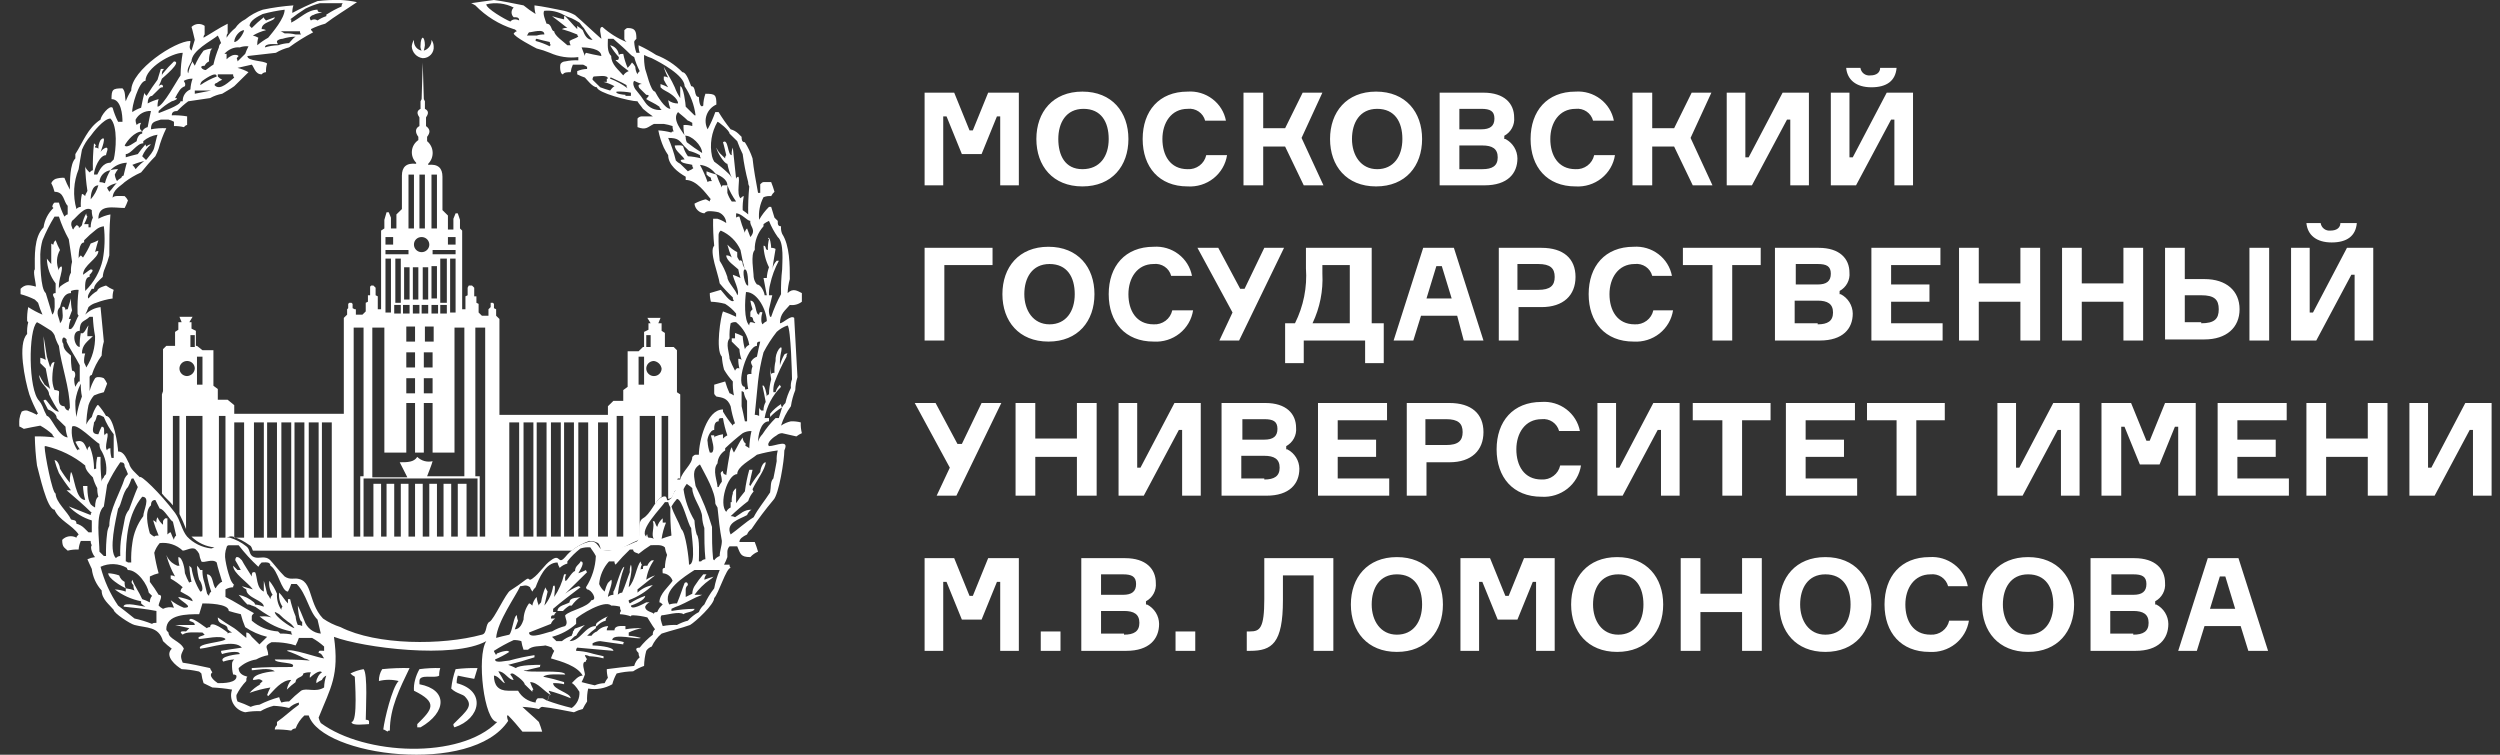 <svg width="106" height="32" viewBox="0 0 106 32" fill="none" xmlns="http://www.w3.org/2000/svg">
<rect x="0" y="0" width="106" height="32" fill="#333333" stroke="none"/>
<g clip-path="url(#clip0_1786_4097)">
<path d="M16.066 28.875C16.34 28.806 16.628 28.806 16.902 28.875C16.623 29.149 16.298 30.52 16.251 30.931C16.298 30.931 16.344 30.976 16.437 31.022C16.437 30.976 16.484 30.976 16.53 30.976C16.53 30.017 16.948 29.195 17.366 28.326C16.979 28.317 16.591 28.332 16.205 28.372C16.11 28.523 16.061 28.697 16.066 28.875ZM20.108 28.783C20.154 28.646 20.201 28.463 20.247 28.326C19.937 28.319 19.626 28.334 19.318 28.372C19.224 28.638 19.162 28.914 19.132 29.195C19.364 29.423 19.643 29.423 19.736 29.56C20.061 29.925 19.829 30.108 19.225 30.702C19.222 30.727 19.224 30.752 19.233 30.776C19.241 30.8 19.254 30.821 19.271 30.839C20.387 30.474 20.619 29.286 19.364 28.966C19.36 28.858 19.376 28.749 19.411 28.646C19.643 28.692 19.829 28.738 20.108 28.783ZM15.415 28.372C15.221 28.405 15.033 28.467 14.858 28.555C14.911 28.611 14.973 28.658 15.043 28.692C15.043 28.783 15.183 30.611 14.904 30.611C14.904 30.794 15.508 30.702 15.647 30.702V30.565C15.629 30.548 15.607 30.535 15.583 30.527C15.559 30.519 15.533 30.517 15.508 30.52C15.508 30.154 15.601 28.555 15.415 28.372ZM17.785 29.012V28.875C17.785 28.555 18.435 28.783 18.621 28.646C18.617 28.538 18.633 28.43 18.667 28.326C18.372 28.318 18.077 28.333 17.785 28.372C17.703 28.516 17.64 28.669 17.599 28.829C17.558 28.978 17.542 29.132 17.552 29.286C18.575 29.788 18.342 30.063 17.692 30.702V30.839H17.831C18.946 30.2 18.993 29.24 17.785 29.012ZM23.221 29.743C23.236 29.632 23.267 29.525 23.314 29.423C23.256 29.52 23.224 29.63 23.221 29.743Z" fill="white"/>
<path d="M33.488 12.93C33.578 12.943 33.67 12.937 33.758 12.913C33.846 12.89 33.928 12.849 33.999 12.793V12.427C33.813 12.336 33.627 12.199 33.395 12.427C33.403 12.226 33.434 12.027 33.488 11.833C33.488 11.239 33.488 10.417 33.163 9.914C33.121 9.813 33.105 9.703 33.116 9.594C32.977 9.594 32.977 9.503 32.977 9.366L32.838 9.229C32.791 9.092 32.745 8.909 32.698 8.772H32.605C32.441 8.935 32.3 9.119 32.187 9.32C32.154 8.99 32.218 8.656 32.373 8.361C32.476 8.32 32.588 8.304 32.698 8.315C32.733 8.246 32.78 8.184 32.838 8.132C32.798 7.993 32.752 7.856 32.698 7.721H32.373C32.327 7.721 32.28 7.767 32.234 7.813V8.178H32.141C32.048 7.676 31.955 7.173 31.908 6.716C31.828 6.476 31.719 6.246 31.583 6.031C31.444 6.031 31.444 5.894 31.444 5.802L31.304 5.665C31.213 5.578 31.102 5.515 30.979 5.483C30.793 5.25 30.622 5.006 30.468 4.752H30.329C30.24 5.003 30.131 5.248 30.003 5.483C29.955 5.39 29.926 5.289 29.919 5.185C29.911 5.081 29.925 4.977 29.96 4.879C29.995 4.78 30.049 4.69 30.121 4.613C30.192 4.536 30.279 4.475 30.375 4.432C30.375 4.02 30.329 3.975 29.91 3.975C29.853 4.137 29.822 4.306 29.818 4.477C29.678 4.614 29.632 4.249 29.632 4.112C29.399 4.112 29.539 3.655 29.306 3.655C29.26 3.564 29.121 3.061 28.935 3.061C28.621 2.741 28.241 2.492 27.82 2.33C27.582 2.176 27.334 2.038 27.076 1.919C27.072 2.027 27.088 2.136 27.123 2.239H26.983C26.93 2.092 26.899 1.938 26.89 1.782C26.89 1.736 26.937 1.69 26.983 1.645C26.983 1.325 26.937 1.188 26.612 1.188C26.565 1.188 26.519 1.234 26.472 1.279V1.645C26.472 1.69 26.519 1.736 26.565 1.782C26.189 1.629 25.843 1.413 25.543 1.142C25.357 1.142 25.497 1.508 25.497 1.645C25.078 1.279 24.753 0.959 24.381 0.64C24.235 0.559 24.079 0.498 23.917 0.457C23.452 0.365 23.034 0.274 22.662 0.228C22.66 0.352 22.676 0.475 22.709 0.594C22.531 0.483 22.36 0.361 22.198 0.228C21.733 0.137 21.315 0.046 20.943 -7.15209e-05C20.572 0.046 20.293 0.091 19.968 0.137C20.014 0.137 20.061 0.183 20.154 0.228C20.602 0.691 21.161 1.036 21.78 1.234C21.826 1.234 21.873 1.279 21.919 1.325C21.873 1.325 21.826 1.371 21.78 1.416C21.78 1.553 22.662 2.01 22.755 2.056C22.946 2.103 23.132 2.164 23.313 2.239C23.69 2.41 24.109 2.473 24.521 2.421V2.558C24.334 2.549 24.146 2.564 23.963 2.604C23.927 2.605 23.892 2.613 23.86 2.629C23.828 2.645 23.8 2.668 23.777 2.696C23.731 2.741 23.731 3.152 23.87 3.152C23.917 3.061 24.056 3.061 24.196 3.061C24.211 2.951 24.242 2.843 24.289 2.741H24.707C24.753 2.741 24.8 2.787 24.893 2.833V2.924C24.748 2.927 24.607 2.958 24.474 3.015V3.152C24.579 3.206 24.688 3.252 24.8 3.289C24.893 3.381 25.125 3.701 25.311 3.701C25.311 3.929 26.705 4.295 27.03 4.295C27.076 4.386 27.169 4.477 27.262 4.614C27.395 4.729 27.535 4.836 27.68 4.934H27.216C27.18 4.935 27.144 4.943 27.112 4.959C27.08 4.975 27.052 4.998 27.03 5.026V5.391C27.401 5.528 27.448 5.391 27.727 5.254H28.145C28.271 5.273 28.396 5.304 28.517 5.345C28.514 5.424 28.529 5.502 28.563 5.574C28.517 5.574 28.47 5.574 28.47 5.62C28.288 5.571 28.101 5.54 27.913 5.528C27.962 5.78 28.04 6.025 28.145 6.259C28.199 6.37 28.261 6.477 28.331 6.579C28.331 6.99 28.749 7.31 29.074 7.493V7.63C29.539 7.63 29.91 8.178 30.143 8.452C30.096 8.452 30.096 8.498 30.096 8.544C30.003 8.498 29.957 8.452 29.91 8.452C29.748 8.493 29.592 8.555 29.446 8.635C29.456 8.741 29.503 8.839 29.58 8.914C29.656 8.989 29.757 9.036 29.864 9.046C29.886 9.018 29.914 8.996 29.946 8.98C29.979 8.964 30.014 8.955 30.05 8.955C30.191 8.952 30.331 8.967 30.468 9.001C30.561 9.038 30.641 9.101 30.699 9.182C30.756 9.263 30.789 9.359 30.793 9.457C30.679 9.379 30.554 9.317 30.422 9.275H30.236C30.229 9.656 30.244 10.037 30.282 10.417C30.05 10.645 30.468 11.65 30.515 12.016C30.688 12.225 30.874 12.424 31.072 12.61C31.069 12.635 31.072 12.66 31.08 12.684C31.088 12.707 31.101 12.729 31.119 12.747C30.979 12.884 30.654 12.381 30.561 12.29C30.422 12.336 30.236 12.381 30.096 12.427C30.094 12.55 30.11 12.674 30.143 12.793C30.347 12.801 30.55 12.831 30.747 12.884C30.924 12.995 31.081 13.134 31.211 13.295V13.432C31.031 13.345 30.844 13.268 30.654 13.204C30.561 13.387 30.329 14.849 30.607 15.123C30.619 15.308 30.651 15.492 30.7 15.671C30.804 15.852 30.929 16.021 31.072 16.174C31.064 16.373 31.08 16.572 31.119 16.767C31.026 16.722 30.979 16.676 30.933 16.676C30.858 16.514 30.796 16.346 30.747 16.174C30.607 16.219 30.422 16.265 30.282 16.311V16.676C30.282 16.722 30.329 16.767 30.375 16.813C30.607 16.859 30.84 16.859 30.979 17.224C31.019 17.473 31.081 17.718 31.165 17.955C31.141 17.957 31.119 17.968 31.102 17.984C31.085 18.001 31.074 18.023 31.072 18.047C30.917 17.86 30.777 17.661 30.654 17.453V17.361C29.957 17.361 29.632 18.732 29.632 19.28H29.492C29.446 19.28 29.399 19.326 29.353 19.372C29.353 19.692 28.935 19.966 28.842 20.331H28.703C28.61 20.377 28.703 20.742 28.61 20.834C28.517 20.925 28.517 21.108 28.424 21.154C28.145 21.382 28.424 20.879 28.006 21.108C27.773 21.245 27.587 21.793 27.262 21.976C26.937 22.159 27.262 22.935 26.937 22.981C26.583 23.151 26.208 23.274 25.822 23.347C25.404 23.347 25.45 23.209 25.311 23.073C25.267 23.02 25.207 22.983 25.14 22.966C25.073 22.95 25.003 22.955 24.939 22.981C24.553 23.087 24.211 23.311 23.963 23.621C23.638 23.986 23.777 23.438 23.359 23.758C23.081 23.941 22.895 24.306 22.57 24.535C22.384 24.672 22.477 24.443 22.291 24.58C22.082 24.743 21.865 24.896 21.64 25.037C21.454 25.128 20.943 26.271 20.758 26.362C20.572 26.453 20.665 26.865 20.432 26.91C18.76 27.367 15.972 27.367 14.439 26.59C14.174 26.506 13.923 26.383 13.695 26.225C12.998 25.494 13.323 24.443 12.394 24.535C12.278 24.542 12.164 24.51 12.069 24.443C11.837 24.215 11.558 23.849 11.465 23.758C11.233 23.529 11 23.712 10.768 23.621C10.536 23.529 10.629 23.301 10.443 23.164C10.237 22.998 10.001 22.874 9.746 22.798C9.421 22.707 9.235 23.209 8.956 23.255C8.566 23.212 8.203 23.034 7.934 22.753C7.702 22.479 7.655 22.067 7.423 21.747C6.772 20.879 5.936 20.103 5.936 20.24C5.75 20.057 5.518 19.874 5.471 19.646C5.379 19.509 5.286 19.143 5.007 19.143C5.007 18.915 4.821 17.636 4.496 17.636C4.403 17.473 4.294 17.32 4.171 17.179H4.124C4.019 17.333 3.941 17.502 3.892 17.681C3.789 17.768 3.709 17.878 3.659 18.001C3.665 17.725 3.696 17.449 3.752 17.179C3.801 17.028 3.88 16.888 3.985 16.767C4.119 16.708 4.259 16.662 4.403 16.63C4.449 16.493 4.496 16.402 4.542 16.265C4.506 16.183 4.459 16.106 4.403 16.037C4.33 16.003 4.251 15.988 4.171 15.991C4.145 15.988 4.12 15.99 4.096 15.998C4.072 16.006 4.05 16.019 4.031 16.037C3.926 16.207 3.848 16.392 3.799 16.585V15.991C3.801 15.967 3.811 15.945 3.828 15.928C3.845 15.912 3.868 15.902 3.892 15.899C3.984 15.604 4.125 15.326 4.31 15.077C4.318 14.876 4.349 14.677 4.403 14.483C4.356 13.98 4.31 13.478 4.263 13.021C4.016 13.051 3.786 13.164 3.613 13.341C3.668 13.238 3.714 13.131 3.752 13.021C3.843 12.934 3.955 12.871 4.078 12.838C4.302 12.751 4.536 12.689 4.775 12.656C4.767 12.532 4.783 12.408 4.821 12.29C4.705 12.243 4.596 12.181 4.496 12.107C4.496 12.107 4.124 12.199 4.124 12.336C3.98 12.417 3.853 12.526 3.752 12.656C3.659 12.564 3.845 12.336 3.892 12.244H3.985C3.985 12.062 4.217 11.879 4.356 11.742C4.365 11.616 4.397 11.492 4.449 11.376C4.525 11.198 4.587 11.015 4.635 10.828C4.635 10.234 4.635 9.64 4.682 9.092C4.502 9.125 4.33 9.187 4.171 9.275C4.171 8.635 4.821 8.818 5.286 8.818C5.34 8.715 5.387 8.608 5.425 8.498C5.39 8.429 5.343 8.367 5.286 8.315C5.146 8.315 4.775 8.269 4.775 8.407C4.775 8.041 5.1 7.904 5.286 7.721C5.501 7.558 5.735 7.42 5.983 7.31C6.168 7.082 6.401 6.807 6.587 6.625C6.641 6.522 6.688 6.415 6.726 6.305C6.806 6.006 6.915 5.715 7.051 5.437C6.833 5.426 6.615 5.441 6.401 5.483C6.401 5.163 6.54 5.163 6.819 5.071H7.144C7.226 5.089 7.304 5.12 7.376 5.163V5.345C7.517 5.342 7.658 5.358 7.795 5.391C7.841 5.345 7.887 5.3 7.934 5.3V4.934C7.719 4.898 7.501 4.883 7.283 4.889C7.283 4.752 7.376 4.706 7.516 4.706C7.659 4.556 7.814 4.419 7.98 4.295L8.91 4.158C9.069 4.069 9.241 4.008 9.421 3.975C9.56 3.883 9.746 3.792 9.932 3.655L10.536 3.061C10.39 2.981 10.233 2.919 10.071 2.878L10.675 2.741C10.768 2.833 10.815 3.152 11.093 3.152C11.116 3.125 11.144 3.102 11.176 3.086C11.208 3.07 11.243 3.062 11.279 3.061C11.272 2.937 11.287 2.814 11.326 2.696C11.186 2.558 10.489 2.604 10.489 2.376L11.697 2.239C11.87 2.135 12.058 2.058 12.255 2.01C12.578 1.771 12.92 1.557 13.277 1.371C13.231 1.325 13.184 1.279 13.184 1.234C13.377 1.138 13.58 1.061 13.788 1.005C14.206 0.685 14.671 0.411 15.136 0.091C14.906 0.041 14.673 0.011 14.439 -7.15209e-05C14.113 -0.009 13.787 0.006 13.463 0.046C13.098 0.194 12.741 0.362 12.394 0.548C12.39 0.44 12.406 0.331 12.441 0.228C12.003 0.26 11.569 0.321 11.14 0.411C10.869 0.503 10.617 0.642 10.396 0.822C10.226 0.905 10.082 1.031 9.978 1.188C9.832 1.304 9.706 1.443 9.607 1.599C9.607 1.508 9.607 1.462 9.653 1.416V1.005C9.281 1.188 8.956 1.416 8.631 1.599C8.628 1.574 8.63 1.549 8.638 1.525C8.647 1.502 8.66 1.48 8.677 1.462V1.096C8.594 1.037 8.492 1.009 8.39 1.017C8.288 1.026 8.192 1.07 8.12 1.142C8.166 1.279 8.213 1.508 8.259 1.69C8.213 1.827 8.166 2.01 8.12 2.147C7.98 2.01 8.073 1.919 8.073 1.736C7.423 1.736 5.564 2.97 5.564 3.838C5.469 3.98 5.391 4.134 5.332 4.295C5.286 4.112 5.332 3.883 5.193 3.746C4.775 3.746 4.728 3.792 4.728 4.203C5.146 4.203 5.193 4.889 5.193 5.163H5.007C4.909 4.973 4.832 4.774 4.775 4.569C4.635 4.432 4.263 4.934 4.263 5.071C3.706 5.437 3.52 6.031 3.195 6.533V6.716C2.963 6.945 2.963 7.676 2.963 8.041C2.875 7.878 2.797 7.711 2.73 7.538C2.605 7.531 2.478 7.547 2.359 7.584C2.275 7.62 2.209 7.685 2.173 7.767C2.235 7.882 2.281 8.005 2.312 8.132C2.73 8.132 2.684 8.544 2.87 8.726V9.092C2.823 9.092 2.777 9.138 2.73 9.183C2.633 8.993 2.555 8.794 2.498 8.589H2.312C2.284 8.611 2.261 8.639 2.245 8.67C2.229 8.702 2.22 8.737 2.219 8.772L2.266 8.818C2.037 9.039 1.89 9.328 1.847 9.64C1.429 10.051 1.476 10.874 1.476 11.422C1.383 11.513 1.522 11.97 1.522 12.153C1.197 12.062 1.058 12.062 0.872 12.244V12.473C1.08 12.529 1.283 12.605 1.476 12.701L1.615 12.838C1.664 13.01 1.726 13.178 1.801 13.341C1.59 13.252 1.388 13.145 1.197 13.021C1.158 13.217 1.143 13.416 1.151 13.615L1.197 13.661C1.156 13.825 1.141 13.994 1.151 14.163C0.732 14.575 1.058 16.128 1.243 16.722C1.345 17.005 1.47 17.28 1.615 17.544C1.569 17.544 1.569 17.544 1.569 17.59C1.434 17.518 1.295 17.457 1.151 17.407C1.07 17.395 0.988 17.411 0.918 17.453C0.823 17.652 0.79 17.875 0.825 18.092C0.872 18.092 0.918 18.138 1.011 18.184C1.197 18.138 1.476 18.092 1.708 18.047C1.892 18.149 2.064 18.272 2.219 18.412C2.219 18.458 2.266 18.504 2.312 18.549C2.035 18.513 1.755 18.497 1.476 18.504C1.484 18.916 1.515 19.328 1.569 19.737C1.662 20.057 1.987 21.61 2.312 21.61C2.498 22.067 3.055 22.25 3.334 22.661C3.288 22.707 3.241 22.753 3.241 22.798C3.145 22.744 3.033 22.724 2.923 22.741C2.814 22.757 2.713 22.81 2.637 22.89C2.637 23.209 2.73 23.209 2.87 23.347C3.021 23.309 3.178 23.293 3.334 23.301C3.343 23.175 3.374 23.051 3.427 22.935H3.845C3.843 22.999 3.859 23.063 3.892 23.118C3.799 23.209 3.938 23.529 4.031 23.621C3.919 23.636 3.809 23.666 3.706 23.712C3.752 23.803 3.799 23.941 3.892 24.123C3.933 24.463 4.079 24.782 4.31 25.037C4.31 25.403 4.635 25.631 4.821 25.859C4.821 25.997 5.518 26.453 5.704 26.499C6.215 26.636 6.726 26.545 6.912 27.184C7.027 27.301 7.151 27.408 7.283 27.504C6.958 27.824 7.469 28.235 7.702 28.372C7.936 28.383 8.169 28.414 8.399 28.464C8.445 28.464 8.492 28.509 8.538 28.555C8.556 28.695 8.587 28.832 8.631 28.966L9.003 29.149C9.283 29.162 9.562 29.192 9.839 29.24C9.804 29.339 9.79 29.444 9.8 29.549C9.81 29.653 9.842 29.754 9.895 29.845C9.948 29.936 10.02 30.015 10.106 30.076C10.193 30.137 10.292 30.18 10.396 30.2C10.611 30.16 10.829 30.145 11.047 30.154C11.22 30.051 11.408 29.974 11.604 29.926C11.824 29.937 12.041 29.967 12.255 30.017C12.371 29.905 12.515 29.826 12.673 29.789V29.88C12.348 30.108 12.069 30.383 11.744 30.611V30.748C11.716 30.77 11.693 30.797 11.676 30.829C11.66 30.861 11.652 30.895 11.651 30.931C11.884 30.925 12.117 30.94 12.348 30.977C12.37 30.949 12.398 30.926 12.43 30.91C12.462 30.894 12.498 30.886 12.534 30.885C12.613 30.677 12.74 30.489 12.905 30.337H13.091C13.649 32.073 20.014 32.895 21.547 30.565C21.514 30.494 21.498 30.416 21.501 30.337H21.547C21.733 30.52 21.965 30.794 22.151 31.022H22.988C22.948 30.883 22.902 30.746 22.848 30.611C22.616 30.383 22.337 30.154 22.151 29.971C22.386 29.982 22.619 30.013 22.848 30.063C22.895 30.017 22.941 29.971 22.988 29.971C23.406 30.017 23.87 30.108 24.335 30.2C24.453 30.139 24.578 30.093 24.707 30.063C24.761 29.952 24.823 29.845 24.893 29.743C24.883 29.559 24.898 29.375 24.939 29.195C25.291 29.255 25.653 29.19 25.961 29.012C26.003 28.852 26.065 28.699 26.147 28.555C26.375 28.499 26.609 28.468 26.844 28.464C26.989 28.369 27.145 28.293 27.309 28.235C27.313 28.019 27.345 27.804 27.401 27.596C27.456 27.511 27.538 27.447 27.634 27.413C27.731 27.202 27.873 27.015 28.052 26.865C28.47 26.727 28.888 26.636 29.26 26.499C29.492 26.362 30.282 25.631 30.282 25.357C30.468 25.174 30.793 24.078 30.979 24.078C30.962 24.059 30.948 24.038 30.94 24.014C30.932 23.991 30.93 23.965 30.933 23.941H30.7C30.755 23.838 30.802 23.731 30.84 23.621V23.392C30.841 23.308 30.874 23.226 30.933 23.164H31.258C31.397 23.484 31.397 23.621 31.815 23.621C31.903 23.52 32.015 23.441 32.141 23.392C32.101 23.253 32.055 23.116 32.001 22.981H31.351C31.351 22.844 31.49 22.753 31.676 22.661C31.711 22.567 31.776 22.487 31.862 22.433C32.149 22.006 32.459 21.594 32.791 21.199C33.023 20.971 33.256 19.509 33.256 19.098C33.488 18.595 32.884 18.915 32.605 18.915C32.466 18.778 32.838 18.504 32.931 18.458C32.994 18.401 33.077 18.368 33.163 18.367L33.767 18.504C33.838 18.448 33.916 18.402 33.999 18.367C33.961 18.217 33.945 18.063 33.953 17.91C33.816 17.874 33.675 17.859 33.535 17.864C33.384 17.897 33.242 17.959 33.116 18.047C33.208 17.752 33.35 17.474 33.535 17.224C33.569 16.989 33.631 16.759 33.72 16.539C33.725 16.353 33.756 16.168 33.813 15.991C33.767 15.123 33.72 14.3 33.674 13.478C33.535 13.341 33.209 13.706 33.07 13.706C33.07 13.295 33.302 13.158 33.488 12.93ZM21.826 0.822C21.79 0.823 21.755 0.832 21.723 0.847C21.691 0.863 21.662 0.886 21.64 0.914C21.408 0.822 20.618 0.365 20.618 0.183C21.009 0.089 21.422 0.138 21.78 0.32C21.751 0.346 21.729 0.378 21.713 0.413C21.698 0.449 21.69 0.487 21.69 0.525C21.69 0.564 21.698 0.602 21.713 0.637C21.729 0.673 21.751 0.704 21.78 0.731C21.919 0.731 22.012 0.731 22.012 0.868C21.956 0.836 21.891 0.82 21.826 0.822ZM12.255 1.827C12.096 1.836 11.94 1.867 11.79 1.919C11.601 1.923 11.413 1.954 11.233 2.01C11.233 1.827 11.651 1.873 11.79 1.873C11.773 1.855 11.759 1.833 11.751 1.81C11.743 1.786 11.741 1.761 11.744 1.736C11.807 1.679 11.89 1.646 11.976 1.645C12.157 1.588 12.344 1.558 12.534 1.553C12.441 1.599 12.348 1.736 12.255 1.827ZM12.534 1.462C12.382 1.424 12.225 1.409 12.069 1.416C11.976 1.371 11.93 1.325 11.883 1.325H12.72C12.716 1.35 12.719 1.375 12.727 1.399C12.735 1.422 12.748 1.444 12.766 1.462H12.534ZM12.301 0.822C12.51 0.659 12.727 0.507 12.952 0.365C13.145 0.27 13.347 0.193 13.556 0.137H14.532C14.514 0.155 14.501 0.177 14.493 0.2C14.485 0.224 14.482 0.249 14.485 0.274C14.274 0.363 14.072 0.47 13.881 0.594C13.835 0.594 13.835 0.64 13.835 0.685C13.702 0.728 13.577 0.789 13.463 0.868C13.423 0.838 13.374 0.822 13.323 0.822C13.273 0.822 13.224 0.838 13.184 0.868C13.167 0.85 13.153 0.828 13.145 0.805C13.137 0.781 13.135 0.756 13.138 0.731C13.184 0.685 13.231 0.64 13.277 0.64C13.39 0.577 13.519 0.545 13.649 0.548C13.602 0.502 13.463 0.548 13.463 0.411C13.045 0.411 12.72 0.777 12.348 0.959V0.822H12.301ZM11.14 0.594C11.445 0.511 11.755 0.45 12.069 0.411C12.069 0.777 11.558 1.371 11.372 1.599C11.207 1.69 11.051 1.797 10.908 1.919C10.904 1.81 10.919 1.702 10.954 1.599C10.882 1.557 10.804 1.526 10.722 1.508C10.895 1.404 11.083 1.327 11.279 1.279C11.223 1.247 11.158 1.232 11.093 1.234C11.093 0.914 11.651 0.914 11.651 0.731C11.511 0.777 11.419 0.822 11.279 0.868C11.233 0.822 11.186 0.777 11.186 0.731C11.006 0.872 10.835 1.024 10.675 1.188L10.582 1.096C10.582 0.868 10.954 0.685 11.14 0.594ZM31.815 10.051C31.769 9.914 31.723 9.823 31.676 9.686C31.648 9.708 31.625 9.735 31.609 9.767C31.593 9.798 31.584 9.833 31.583 9.869C31.492 9.645 31.414 9.416 31.351 9.183C31.326 9.18 31.3 9.183 31.276 9.191C31.252 9.199 31.23 9.212 31.211 9.229V9.046C31.444 9.046 31.676 9.366 31.815 9.366C31.769 9.594 32.094 9.732 31.815 10.051ZM32.187 13.341C32.001 13.341 32.094 12.747 31.815 12.747C31.835 12.871 31.866 12.994 31.908 13.112C31.862 13.158 31.815 13.204 31.815 13.249V13.432C32.001 13.432 31.862 13.661 32.048 13.661C32.001 13.661 32.001 13.661 32.001 13.706C31.945 13.675 31.881 13.659 31.815 13.661C31.798 13.679 31.785 13.7 31.777 13.724C31.768 13.748 31.766 13.773 31.769 13.798C31.537 13.569 31.583 12.747 31.63 12.381C32.141 12.381 32.512 13.204 32.512 13.615C32.442 13.649 32.38 13.696 32.327 13.752C32.294 13.697 32.278 13.633 32.28 13.569C32.276 13.461 32.292 13.352 32.327 13.249C32.234 13.204 32.187 13.249 32.187 13.341ZM31.908 15.534C31.867 15.635 31.851 15.745 31.862 15.854C31.769 15.854 31.723 15.854 31.676 15.899C31.668 16.099 31.684 16.298 31.723 16.493C31.676 16.493 31.63 16.493 31.63 16.539C31.612 16.521 31.599 16.499 31.591 16.476C31.583 16.452 31.58 16.427 31.583 16.402C31.165 16.402 31.676 14.666 32.094 14.666C32.094 14.529 32.094 14.483 32.234 14.483C32.187 14.666 32.141 14.894 32.094 15.123C31.998 15.157 31.917 15.221 31.862 15.306C31.815 15.351 31.862 15.443 31.908 15.534ZM31.676 16.996V17.864H31.583C31.537 17.636 31.49 17.407 31.444 17.224V16.585C31.479 16.588 31.512 16.604 31.537 16.63C31.556 16.761 31.603 16.885 31.676 16.996ZM31.583 11.422C31.723 11.422 31.723 12.016 31.723 12.107C31.583 12.153 31.444 11.422 31.583 11.422ZM30.422 5.163C30.468 5.163 30.933 5.528 30.933 5.665L31.258 5.985C31.324 6.172 31.401 6.356 31.49 6.533C31.541 6.934 31.619 7.331 31.723 7.721C31.721 7.785 31.737 7.848 31.769 7.904C31.731 8.299 31.716 8.695 31.723 9.092C31.63 9.001 31.537 8.955 31.49 8.909C31.483 8.71 31.498 8.511 31.537 8.315C31.49 8.315 31.444 8.361 31.397 8.407C31.211 8.224 31.397 7.584 31.304 7.493C31.28 7.495 31.258 7.505 31.241 7.522C31.224 7.539 31.213 7.561 31.211 7.584C31.165 7.127 31.119 6.67 31.072 6.259C31.03 6.361 31.015 6.47 31.026 6.579C30.84 6.579 30.886 5.848 30.654 6.031C30.7 6.168 30.747 6.396 30.793 6.579C30.776 6.597 30.762 6.619 30.754 6.642C30.746 6.666 30.744 6.691 30.747 6.716L30.607 6.579C30.505 6.493 30.425 6.383 30.375 6.259C30.375 6.396 30.7 6.945 30.84 6.945C30.88 7.148 30.943 7.347 31.026 7.538C30.991 7.47 30.944 7.408 30.886 7.356C30.697 7.175 30.495 7.007 30.282 6.853C30.239 6.782 30.208 6.705 30.189 6.625C30.083 6.126 30.165 5.606 30.422 5.163ZM29.771 6.488C29.547 6.346 29.329 6.194 29.121 6.031C29.087 5.959 29.071 5.881 29.074 5.802C28.935 5.574 28.47 5.071 28.749 4.752C28.842 4.843 28.981 4.934 29.167 5.117C29.214 5.117 29.26 5.163 29.353 5.208V5.345C29.233 5.308 29.107 5.292 28.981 5.3C28.974 5.453 28.989 5.607 29.028 5.757C29.306 5.711 29.771 6.168 29.771 6.488ZM22.43 1.371C22.57 1.371 23.081 1.188 23.081 1.462C22.97 1.458 22.86 1.474 22.755 1.508H22.337C22.384 1.462 22.384 1.416 22.43 1.371ZM23.313 1.965C23.12 1.869 22.918 1.792 22.709 1.736C22.709 1.69 22.709 1.645 22.755 1.645C22.895 1.69 23.127 1.736 23.313 1.782C23.31 1.807 23.312 1.832 23.32 1.855C23.328 1.879 23.342 1.901 23.359 1.919C23.313 1.919 23.313 1.919 23.313 1.965ZM24.149 1.736C24.147 1.8 24.163 1.863 24.196 1.919H24.056C23.917 1.782 23.499 1.508 23.499 1.325C23.359 1.325 23.406 1.005 23.174 1.005C23.127 0.868 22.988 0.548 23.081 0.457C23.372 0.43 23.665 0.494 23.917 0.64C24.021 0.694 24.13 0.739 24.242 0.777C24.355 0.83 24.463 0.891 24.567 0.959C24.614 1.005 24.66 1.096 24.753 1.188C24.857 1.369 24.982 1.537 25.125 1.69C24.893 1.69 24.8 1.508 24.707 1.279C24.614 1.188 24.521 1.142 24.474 1.096V1.234C24.289 1.051 24.103 0.822 23.963 0.685H23.917V0.822C23.731 0.777 23.545 0.731 23.406 0.685C23.592 0.822 23.824 1.005 24.056 1.188C23.976 1.176 23.894 1.192 23.824 1.234C24.045 1.297 24.263 1.373 24.474 1.462C24.478 1.497 24.494 1.53 24.521 1.553C24.381 1.645 24.289 1.645 24.149 1.736ZM24.846 2.239C24.829 2.257 24.815 2.278 24.807 2.302C24.799 2.326 24.797 2.351 24.8 2.376C24.753 2.239 24.707 2.147 24.66 2.01C24.893 2.01 25.497 2.056 25.497 2.376C25.218 2.33 25.032 2.284 24.846 2.239ZM25.868 3.838C25.727 3.799 25.587 3.753 25.45 3.701L25.125 3.381C25.122 3.356 25.125 3.331 25.133 3.307C25.14 3.283 25.154 3.262 25.171 3.244C25.311 3.244 25.775 3.152 25.775 3.335H25.729V3.472H25.59C25.752 3.513 25.908 3.575 26.054 3.655C25.961 3.701 25.915 3.792 25.868 3.838ZM25.868 3.335C25.868 3.289 25.868 3.289 25.915 3.289C26.101 3.381 26.333 3.472 26.565 3.609C26.562 3.634 26.565 3.659 26.573 3.683C26.581 3.707 26.594 3.728 26.612 3.746C26.385 3.575 26.135 3.437 25.868 3.335ZM26.751 4.066H26.519V4.02C26.426 4.02 26.054 3.975 26.147 3.883C26.349 3.876 26.552 3.891 26.751 3.929V4.066ZM26.612 2.878C26.529 2.687 26.466 2.488 26.426 2.284C26.333 2.284 26.286 2.284 26.24 2.33C26.232 2.231 26.191 2.137 26.124 2.063C26.057 1.989 25.967 1.938 25.868 1.919C25.972 2.1 26.097 2.268 26.24 2.421C26.24 2.604 26.147 2.513 26.101 2.558C26.277 2.722 26.463 2.874 26.658 3.015C26.562 3.05 26.481 3.114 26.426 3.198C26.24 2.97 25.915 2.741 25.915 2.376C25.729 2.193 25.775 1.873 25.775 1.645H26.008C26.147 1.782 26.379 1.965 26.565 2.147L26.705 2.284C26.758 2.341 26.82 2.387 26.89 2.421C26.947 2.627 27.025 2.826 27.123 3.015C27.076 3.061 27.03 3.107 27.03 3.152C26.972 3.055 26.94 2.945 26.937 2.833C26.902 2.764 26.855 2.702 26.797 2.65C26.745 2.733 26.683 2.81 26.612 2.878ZM27.355 4.34C27.242 4.165 27.118 3.997 26.983 3.838C26.89 3.746 26.797 3.518 26.89 3.427C26.995 3.48 27.104 3.526 27.216 3.564C27.191 3.561 27.165 3.563 27.141 3.571C27.117 3.579 27.095 3.592 27.076 3.609C27.073 3.634 27.076 3.659 27.084 3.683C27.092 3.707 27.105 3.728 27.123 3.746L27.262 3.883L27.401 4.02C27.634 4.02 27.401 4.158 27.401 4.203C27.541 4.295 27.773 4.386 27.959 4.523C27.959 4.569 28.006 4.614 28.052 4.66C27.917 4.676 27.78 4.654 27.657 4.598C27.534 4.541 27.429 4.452 27.355 4.34ZM28.331 4.249C28.35 4.373 28.381 4.496 28.424 4.614C28.191 4.614 27.866 4.066 27.773 3.883C27.587 3.883 27.401 3.015 27.355 2.924C27.317 2.728 27.301 2.529 27.309 2.33C27.413 2.384 27.522 2.43 27.634 2.467C28.006 2.65 29.028 3.198 29.028 3.655C29.277 4.025 29.436 4.448 29.492 4.889H29.446L29.074 4.523C29.074 4.432 28.981 3.655 28.842 3.655V4.158C28.746 4.015 28.668 3.862 28.61 3.701C28.47 3.381 28.284 3.107 28.145 2.833C28.187 2.992 28.249 3.146 28.331 3.289C28.274 3.258 28.21 3.242 28.145 3.244V3.381C28.199 3.492 28.261 3.598 28.331 3.701C28.226 3.647 28.117 3.601 28.006 3.564V3.701C28.058 3.757 28.122 3.804 28.191 3.838C28.377 3.929 28.749 4.158 28.749 4.386C28.598 4.39 28.45 4.341 28.331 4.249ZM29.167 7.264L28.842 6.945C28.772 6.91 28.709 6.864 28.656 6.807C28.576 6.479 28.467 6.158 28.331 5.848C28.749 5.848 28.795 5.939 29.028 6.214L29.214 6.396C29.376 6.437 29.532 6.499 29.678 6.579C29.675 6.604 29.678 6.629 29.686 6.653C29.694 6.676 29.707 6.698 29.725 6.716C29.542 6.667 29.356 6.637 29.167 6.625C29.087 6.513 29.024 6.389 28.981 6.259C28.981 6.122 28.749 6.168 28.61 6.168C28.61 6.396 28.935 6.579 29.028 6.762C28.981 6.762 28.795 6.762 28.888 6.853C28.981 6.945 29.214 6.945 29.353 6.99C29.35 7.015 29.352 7.04 29.36 7.064C29.369 7.088 29.382 7.109 29.399 7.127C29.306 7.219 29.214 7.219 29.167 7.264ZM30.654 7.858C30.607 7.858 30.607 7.904 30.607 7.95C30.518 7.772 30.441 7.589 30.375 7.401C30.233 7.363 30.094 7.317 29.957 7.264V7.401C30.01 7.458 30.073 7.504 30.143 7.538C30.14 7.563 30.142 7.588 30.15 7.612C30.158 7.636 30.172 7.657 30.189 7.676C30.096 7.676 30.05 7.676 30.003 7.721C29.915 7.47 29.806 7.225 29.678 6.99C29.806 7.003 29.93 7.043 30.043 7.106C30.154 7.169 30.252 7.254 30.329 7.356C30.515 7.447 30.84 7.584 30.84 7.858C30.936 8.1 31.061 8.33 31.211 8.544H31.026C30.945 8.432 30.883 8.308 30.84 8.178V7.858H30.654ZM30.84 11.742C30.76 11.501 30.651 11.271 30.515 11.056C30.477 10.692 30.461 10.326 30.468 9.96C30.469 9.925 30.477 9.89 30.494 9.858C30.51 9.827 30.533 9.799 30.561 9.777C30.935 9.939 31.233 10.232 31.397 10.6C31.444 10.828 31.49 11.102 31.583 11.422C31.537 11.285 31.49 11.239 31.49 11.194C31.49 11.056 31.397 11.011 31.351 11.056C31.304 10.965 31.258 10.919 31.258 10.874V10.691C31.1 10.611 30.958 10.502 30.84 10.371C30.888 10.558 30.95 10.742 31.026 10.919C30.996 10.889 30.96 10.865 30.919 10.849C30.879 10.833 30.836 10.826 30.793 10.828C30.793 11.056 31.165 11.285 31.304 11.422C31.324 11.546 31.355 11.669 31.397 11.787C31.293 11.733 31.184 11.688 31.072 11.65C31.072 11.787 31.397 12.381 31.258 12.518C31.211 12.29 30.84 11.97 30.84 11.742ZM31.165 15.717C31.077 15.554 30.999 15.386 30.933 15.214C30.933 14.986 30.747 14.575 30.933 14.346C30.923 14.132 30.939 13.917 30.979 13.706C31.049 13.665 31.131 13.649 31.211 13.661C31.509 13.904 31.707 14.245 31.769 14.62C31.686 14.656 31.62 14.721 31.583 14.803C31.533 14.624 31.502 14.44 31.49 14.255C31.386 14.201 31.277 14.155 31.165 14.118V14.346H31.026V14.483L31.351 14.803C31.359 14.959 31.391 15.113 31.444 15.26C31.425 15.242 31.403 15.229 31.379 15.222C31.355 15.214 31.33 15.211 31.304 15.214C31.301 15.353 31.317 15.491 31.351 15.625C31.258 15.58 31.211 15.625 31.165 15.717ZM30.282 18.23C30.282 18.092 30.282 17.864 30.468 17.864C30.468 17.727 30.515 17.727 30.654 17.727C30.694 17.976 30.756 18.22 30.84 18.458C30.77 18.492 30.707 18.539 30.654 18.595V18.412C30.542 18.427 30.432 18.458 30.329 18.504C30.282 18.504 30.282 18.549 30.282 18.595V18.458H30.143C30.189 18.686 30.329 19.052 30.189 19.189H30.096C30.043 19.042 30.012 18.888 30.003 18.732C29.957 18.641 30.096 18.23 30.282 18.23ZM29.121 20.514C29.167 20.56 29.26 20.605 29.353 20.697C29.353 21.108 29.771 21.565 29.771 21.93C29.78 22.086 29.811 22.24 29.864 22.387C29.864 22.798 29.864 23.255 29.91 23.712C29.875 23.713 29.839 23.721 29.807 23.737C29.775 23.753 29.747 23.776 29.725 23.803H29.632C29.632 23.575 29.678 22.798 29.539 22.661C29.485 22.467 29.454 22.268 29.446 22.067C29.202 21.661 29.044 21.21 28.981 20.742C29.017 20.66 29.064 20.584 29.121 20.514ZM28.703 21.154C28.935 21.154 29.167 22.25 29.306 22.387C29.306 22.616 29.539 23.941 29.214 23.941C29.214 23.712 29.074 22.57 28.888 22.433C28.749 22.067 28.563 21.793 28.47 21.473C28.536 21.359 28.614 21.252 28.703 21.154ZM28.191 21.291H28.331C28.349 21.371 28.381 21.448 28.424 21.519C28.415 21.916 28.431 22.312 28.47 22.707C28.328 22.746 28.189 22.791 28.052 22.844C28.086 22.609 28.149 22.379 28.238 22.159H28.099V21.976C27.985 22.072 27.904 22.199 27.866 22.341C27.773 22.25 27.773 22.022 27.68 22.113C27.773 22.296 27.587 22.707 27.727 22.844C27.654 22.811 27.575 22.795 27.494 22.798C27.477 22.78 27.464 22.759 27.456 22.735C27.448 22.711 27.445 22.686 27.448 22.661C27.401 22.661 27.401 22.707 27.401 22.753C27.076 22.479 28.052 21.519 28.191 21.291ZM22.058 24.854C22.198 24.854 22.291 24.763 22.477 24.9C22.477 24.946 22.523 24.991 22.57 25.083C22.604 25.014 22.651 24.952 22.709 24.9C22.848 24.535 23.127 23.849 23.638 23.849C23.657 23.93 23.688 24.007 23.731 24.078C23.822 23.991 23.934 23.928 24.056 23.895V23.803C24.218 23.599 24.405 23.414 24.614 23.255C24.748 23.212 24.891 23.196 25.032 23.209C25.078 23.301 25.171 23.392 25.264 23.575C25.246 24.045 25.102 24.502 24.846 24.9C24.849 24.935 24.866 24.968 24.893 24.991C25.078 24.991 25.357 25.448 25.078 25.448C24.893 25.768 24.196 25.859 23.963 26.088C23.963 26.225 24.103 26.408 23.963 26.545C23.767 26.593 23.579 26.67 23.406 26.773C23.266 26.773 22.43 27.139 22.43 26.819C22.755 26.682 23.034 26.59 23.359 26.453C23.394 26.359 23.459 26.279 23.545 26.225H23.359C23.359 26.088 23.406 26.088 23.499 26.088C23.499 26.042 23.545 25.997 23.592 25.951H23.452V25.814C23.824 25.494 24.196 25.22 24.614 24.9C24.59 24.874 24.557 24.858 24.521 24.854C24.32 24.933 24.132 25.041 23.963 25.174L24.893 24.26C24.866 24.237 24.849 24.204 24.846 24.169C24.741 24.223 24.633 24.269 24.521 24.306C24.567 24.215 24.846 23.803 24.614 23.803C24.567 23.941 24.381 23.986 24.381 24.215C24.242 24.215 23.963 24.809 23.963 24.58C23.951 24.501 23.968 24.42 24.01 24.352H23.917C23.838 24.694 23.696 25.019 23.499 25.311C23.499 25.174 23.592 24.717 23.452 24.854C23.406 25.156 23.278 25.441 23.081 25.677C23.127 25.494 23.174 25.265 23.22 25.083C23.174 24.991 23.127 24.946 23.127 24.9C23.038 25.105 22.975 25.32 22.941 25.54C22.895 25.585 22.848 25.631 22.848 25.677C22.796 25.561 22.764 25.437 22.755 25.311C22.657 25.412 22.593 25.539 22.57 25.677C22.523 25.631 22.477 25.585 22.43 25.585C22.285 25.786 22.204 26.024 22.198 26.271C22.151 26.408 22.058 26.682 21.826 26.682C21.873 26.545 21.919 26.453 21.965 26.316C21.932 26.245 21.916 26.167 21.919 26.088C21.78 26.088 21.733 26.773 21.594 26.91C21.408 26.956 21.176 27.002 21.036 27.047C21.083 26.362 21.873 25.265 22.058 24.854ZM9.607 23.209C9.609 23.186 9.619 23.164 9.636 23.147C9.653 23.131 9.676 23.12 9.7 23.118H10.118C10.37 23.445 10.65 23.751 10.954 24.032C10.989 23.963 11.036 23.901 11.093 23.849C11.233 23.849 11.465 23.803 11.465 23.986C11.79 24.169 11.93 25.083 12.209 25.083C12.263 24.98 12.31 24.873 12.348 24.763H12.58C12.998 25.174 13.091 25.905 13.463 26.271C13.509 26.453 13.556 26.682 13.602 26.865C13.444 26.85 13.294 26.79 13.171 26.693C13.047 26.596 12.954 26.465 12.905 26.316C12.812 26.088 12.72 25.859 12.627 25.677C12.627 25.768 12.673 26.362 12.812 26.362V26.545C12.756 26.513 12.692 26.497 12.627 26.499C12.574 26.384 12.543 26.26 12.534 26.134C12.435 25.897 12.357 25.652 12.301 25.403H12.209V25.585C12.069 25.448 11.976 25.265 11.837 25.128C11.81 25.336 11.86 25.547 11.976 25.722C11.959 25.74 11.945 25.762 11.937 25.786C11.929 25.809 11.927 25.835 11.93 25.859C11.793 25.657 11.727 25.416 11.744 25.174C11.664 24.977 11.554 24.792 11.419 24.626C11.392 24.834 11.442 25.044 11.558 25.22C11.53 25.241 11.507 25.269 11.491 25.301C11.475 25.332 11.466 25.367 11.465 25.403C11.429 25.321 11.382 25.244 11.326 25.174C11.279 24.991 11.233 24.763 11.186 24.626V25.083C10.861 24.946 10.908 24.397 10.815 24.26H10.722C10.675 24.306 10.675 24.352 10.675 24.443C10.536 24.215 10.35 23.941 10.257 23.758L10.164 23.666C10.146 23.649 10.124 23.636 10.1 23.628C10.076 23.62 10.05 23.618 10.025 23.621C10.007 23.639 9.994 23.66 9.986 23.684C9.978 23.708 9.975 23.733 9.978 23.758C10.025 23.849 10.118 23.986 10.211 24.169H10.071L9.885 23.986C9.885 24.306 10.489 24.672 10.722 24.991L10.257 24.854C10.31 24.911 10.373 24.957 10.443 24.991C10.443 25.357 11.186 25.448 11.186 25.722C11.067 25.676 10.942 25.645 10.815 25.631C10.81 25.596 10.793 25.564 10.768 25.54C10.583 25.38 10.359 25.27 10.118 25.22C10.211 25.311 10.303 25.448 10.489 25.631C10.555 25.624 10.621 25.64 10.675 25.677C10.722 25.677 10.768 25.722 10.815 25.722C11 25.859 11.279 26.042 11.511 26.179C11.392 26.142 11.265 26.126 11.14 26.134H11C11.388 26.454 11.851 26.674 12.348 26.773C12.345 26.798 12.347 26.823 12.355 26.847C12.364 26.871 12.377 26.892 12.394 26.91C12.226 26.874 12.055 26.859 11.883 26.865L11.79 26.773C11.377 26.747 10.985 26.587 10.675 26.316V26.134C10.675 26.088 10.722 26.042 10.768 25.997C10.35 25.768 9.932 25.494 9.56 25.311V24.991C9.659 24.934 9.771 24.903 9.885 24.9C9.885 24.854 9.885 24.809 9.932 24.809C9.843 24.719 9.779 24.609 9.746 24.489C9.662 24.251 9.6 24.006 9.56 23.758C9.525 23.574 9.541 23.385 9.607 23.209ZM12.487 26.636C12.301 26.59 11.651 26.134 11.651 25.951C11.697 25.951 11.744 25.997 11.837 26.042C11.952 26.159 12.076 26.265 12.209 26.362C12.323 26.429 12.419 26.523 12.487 26.636ZM6.401 21.428C6.401 21.291 6.447 21.199 6.587 21.199L6.772 21.565C6.958 21.565 7.237 22.113 7.33 22.113C7.376 22.296 7.423 22.524 7.469 22.707C7.441 22.729 7.418 22.756 7.402 22.788C7.386 22.82 7.377 22.854 7.376 22.89C7.322 22.787 7.275 22.68 7.237 22.57C7.191 22.57 7.144 22.616 7.098 22.661V21.976H7.005C6.958 22.022 6.912 22.067 6.912 22.113V22.25C6.809 22.164 6.729 22.054 6.679 21.93C6.637 21.999 6.621 22.079 6.633 22.159C6.587 22.113 6.54 22.067 6.494 22.067C6.558 22.285 6.635 22.499 6.726 22.707C6.633 22.707 6.587 22.707 6.54 22.753C6.47 22.718 6.407 22.672 6.354 22.616C6.261 22.296 6.122 21.656 6.401 21.428ZM6.029 21.062C6.401 21.062 6.075 21.656 6.075 21.885C5.823 22.219 5.663 22.613 5.611 23.027C5.569 23.299 5.554 23.574 5.564 23.849H5.425C5.401 23.823 5.368 23.807 5.332 23.803C5.332 22.798 5.425 21.793 6.029 21.062ZM5.657 20.285L5.843 20.651C5.704 20.971 5.611 21.245 5.471 21.61C5.373 21.729 5.309 21.871 5.286 22.022C5.239 22.25 5.193 22.524 5.146 22.753C5.105 23.025 5.089 23.3 5.1 23.575C5.064 23.576 5.029 23.584 4.996 23.6C4.964 23.616 4.936 23.639 4.914 23.666C4.589 23.347 4.914 22.022 5.007 21.565C5.146 21.428 5.193 20.879 5.425 20.651C5.48 20.548 5.526 20.441 5.564 20.331C5.564 20.285 5.611 20.285 5.657 20.285ZM3.985 17.91C4.171 17.727 3.985 17.453 4.403 17.681C4.506 17.943 4.647 18.189 4.821 18.412V19.417H4.728C4.692 19.283 4.676 19.145 4.682 19.006C4.589 19.006 4.542 19.052 4.542 19.098C4.403 18.96 4.635 18.458 4.542 18.367C4.518 18.369 4.496 18.379 4.479 18.396C4.462 18.412 4.451 18.434 4.449 18.458C4.356 18.367 4.496 18.092 4.31 18.092C4.255 18.195 4.208 18.302 4.171 18.412C3.799 18.412 3.985 18.092 3.985 17.91ZM3.799 13.432H3.938C3.949 13.708 3.98 13.983 4.031 14.255C4.042 14.723 3.913 15.183 3.659 15.58C3.613 15.443 3.567 15.397 3.567 15.351C3.559 15.227 3.575 15.104 3.613 14.986H3.474C3.474 14.62 3.706 14.483 3.938 14.255H3.706C3.698 14.101 3.714 13.947 3.752 13.798C3.659 13.889 3.567 14.209 3.427 14.118C3.389 14.313 3.373 14.512 3.381 14.711C3.148 14.711 3.009 14.026 3.381 14.026C3.381 13.569 3.567 13.661 3.799 13.432ZM3.055 15.717C3.018 15.505 3.003 15.291 3.009 15.077C2.87 14.94 2.684 14.849 2.684 14.575C2.591 14.483 2.637 14.163 2.823 14.392V14.483C2.963 14.803 3.195 15.123 3.381 15.488V16.174H3.334C3.278 16.243 3.231 16.32 3.195 16.402C3.157 16.284 3.141 16.16 3.148 16.037C3.195 15.991 3.241 15.717 3.055 15.717ZM2.544 13.706C2.544 13.524 2.312 13.249 2.544 13.021C2.591 12.838 2.684 12.427 3.009 12.427V12.336C3.112 12.295 3.224 12.279 3.334 12.29C3.294 12.608 3.279 12.929 3.288 13.249C3.285 13.274 3.287 13.3 3.295 13.323C3.303 13.347 3.317 13.368 3.334 13.387C3.241 13.478 3.102 14.072 2.916 13.935C2.92 13.793 2.951 13.653 3.009 13.524H2.916C2.963 13.387 3.009 13.295 3.055 13.158C3.019 12.993 3.003 12.824 3.009 12.656C2.963 12.793 2.916 12.975 2.87 13.112C2.823 13.112 2.777 13.112 2.777 13.158C2.777 13.021 2.684 12.975 2.637 13.021C2.637 13.249 2.73 13.524 2.544 13.706ZM3.427 16.265C3.421 16.449 3.437 16.633 3.474 16.813C3.363 17.093 3.285 17.384 3.241 17.681C3.204 17.455 3.189 17.225 3.195 16.996C3.23 16.741 3.308 16.494 3.427 16.265ZM4.403 9.594C4.458 10.066 4.442 10.543 4.356 11.011C4.242 11.513 3.984 11.973 3.613 12.336C3.613 12.199 3.567 11.742 3.799 11.742V11.65C3.845 11.605 4.031 11.422 3.845 11.422C3.752 11.468 3.659 11.559 3.52 11.65C3.52 11.239 4.171 10.965 4.171 10.645C4.145 10.642 4.12 10.645 4.096 10.653C4.072 10.661 4.05 10.674 4.031 10.691C4.078 10.508 4.124 10.325 4.171 10.188C4.066 10.242 3.957 10.288 3.845 10.325C3.755 10.533 3.646 10.731 3.52 10.919L3.427 10.828C3.381 10.874 3.334 10.919 3.334 10.965C3.334 10.828 3.334 10.28 3.567 10.28V10.188C3.726 10.025 3.897 9.872 4.078 9.732C4.17 9.656 4.283 9.608 4.403 9.594ZM3.845 8.452C3.845 8.269 3.892 7.858 4.171 7.858C4.109 8.078 3.998 8.281 3.845 8.452ZM4.217 7.721C4.222 7.597 4.272 7.479 4.357 7.387C4.442 7.295 4.557 7.236 4.682 7.219C4.577 7.389 4.498 7.574 4.449 7.767C4.376 7.737 4.297 7.722 4.217 7.721ZM4.635 8.132C4.589 8.041 4.542 7.995 4.542 7.95C4.663 7.853 4.807 7.79 4.96 7.767C4.867 7.813 4.775 7.995 4.635 8.132ZM6.679 5.711C6.633 5.848 6.587 6.076 6.54 6.259C6.494 6.442 6.354 6.579 6.215 6.762C6.038 6.872 5.881 7.011 5.75 7.173C5.715 7.104 5.668 7.042 5.611 6.99C5.805 6.909 6.008 6.847 6.215 6.807L6.029 6.625C6.11 6.43 6.237 6.258 6.401 6.122C6.365 6.123 6.329 6.131 6.297 6.147C6.265 6.163 6.237 6.186 6.215 6.214C6.188 6.19 6.172 6.157 6.168 6.122C6.052 6.253 5.943 6.39 5.843 6.533C5.657 6.579 5.471 6.625 5.332 6.67V6.533C5.564 6.533 5.797 6.076 6.075 6.076V5.985C6.246 5.839 6.456 5.744 6.679 5.711ZM8.259 3.975V3.838H8.956L8.259 3.975ZM8.492 3.609C8.492 3.574 8.501 3.539 8.517 3.508C8.533 3.476 8.556 3.448 8.584 3.427C8.584 3.427 9.188 2.97 9.188 3.244C8.942 3.338 8.708 3.461 8.492 3.609ZM9.096 3.609C9.098 3.586 9.108 3.564 9.125 3.547C9.142 3.53 9.164 3.52 9.188 3.518C9.259 3.462 9.337 3.416 9.421 3.381C9.351 3.347 9.288 3.3 9.235 3.244V3.152H9.885C9.882 3.177 9.885 3.202 9.893 3.226C9.901 3.25 9.914 3.271 9.932 3.289C9.746 3.427 9.328 3.883 9.096 3.609ZM10.35 1.279C10.35 1.371 10.118 1.782 9.932 1.782C9.932 1.553 10.164 1.279 10.35 1.279ZM9.514 2.284C9.602 2.183 9.713 2.105 9.839 2.056C9.942 2.015 10.054 1.999 10.164 2.01C10.283 1.966 10.41 1.951 10.536 1.965C10.481 2.067 10.434 2.174 10.396 2.284L10.071 2.604C10.071 2.467 9.978 2.513 10.118 2.376C10.094 2.35 10.06 2.333 10.025 2.33C9.944 2.318 9.862 2.334 9.792 2.376C9.723 2.41 9.66 2.456 9.607 2.513V2.284H9.514ZM8.12 2.604C8.12 2.147 8.956 1.736 9.235 1.508C9.29 1.611 9.336 1.717 9.374 1.827C9.346 1.849 9.323 1.877 9.307 1.909C9.291 1.94 9.282 1.975 9.281 2.01C9.183 2.247 9.105 2.491 9.049 2.741C8.956 2.787 8.863 2.878 8.724 2.97C8.584 2.97 8.399 2.787 8.677 2.787C8.714 2.705 8.78 2.64 8.863 2.604C8.856 2.481 8.871 2.357 8.91 2.239C8.91 2.203 8.919 2.169 8.935 2.137C8.951 2.105 8.974 2.078 9.003 2.056C8.874 2.065 8.748 2.096 8.631 2.147C8.48 2.344 8.355 2.559 8.259 2.787C8.213 2.696 8.166 2.65 8.166 2.604C8.077 2.761 8.014 2.93 7.98 3.107C7.887 2.97 8.073 2.696 8.12 2.604ZM7.795 3.427C7.908 3.364 8.036 3.332 8.166 3.335C8.113 3.482 8.082 3.636 8.073 3.792C7.973 3.833 7.888 3.903 7.83 3.993C7.771 4.083 7.743 4.188 7.748 4.295H7.655C7.655 4.477 6.819 4.752 6.726 4.797V4.706C6.891 4.544 7.079 4.405 7.283 4.295C7.33 4.295 7.655 4.158 7.423 4.158C7.477 4.047 7.539 3.94 7.609 3.838C7.664 3.753 7.745 3.689 7.841 3.655C7.887 3.518 7.795 3.472 7.795 3.427ZM6.168 3.427C6.168 2.878 7.283 2.239 7.748 2.239C7.692 2.556 7.661 2.876 7.655 3.198C7.516 3.381 6.912 4.523 6.679 4.523C6.676 4.415 6.691 4.306 6.726 4.203C6.564 4.244 6.408 4.306 6.261 4.386C6.261 4.249 6.308 4.066 6.447 4.066L6.772 3.746C6.791 3.729 6.813 3.716 6.837 3.708C6.861 3.7 6.887 3.698 6.912 3.701C6.912 3.518 6.772 3.609 6.726 3.655C6.781 3.552 6.827 3.445 6.865 3.335C6.912 3.289 7.748 2.604 7.376 2.604C7.21 2.761 7.055 2.929 6.912 3.107C6.865 3.152 6.865 3.198 6.865 3.289V3.107C6.866 3.071 6.875 3.037 6.891 3.005C6.907 2.973 6.93 2.946 6.958 2.924H6.819C6.772 3.061 6.726 3.244 6.679 3.381C6.54 3.564 6.354 3.838 6.215 4.066C6.168 4.02 6.122 3.975 6.122 3.929C6.075 4.112 6.029 4.34 5.983 4.569C5.85 4.611 5.725 4.673 5.611 4.752C5.564 4.569 5.89 3.427 6.168 3.427ZM6.029 5.574C5.983 5.528 5.936 5.483 5.936 5.437C5.924 5.358 5.94 5.277 5.983 5.208C5.947 5.209 5.911 5.218 5.879 5.233C5.847 5.249 5.819 5.272 5.797 5.3C5.763 5.228 5.747 5.15 5.75 5.071C5.812 4.955 5.906 4.859 6.021 4.795C6.136 4.73 6.268 4.699 6.401 4.706C6.354 4.889 6.308 5.163 6.261 5.391C6.211 5.401 6.163 5.423 6.123 5.455C6.082 5.487 6.05 5.527 6.029 5.574V5.665C5.89 5.665 5.797 5.894 5.797 5.985C5.704 6.031 5.379 6.305 5.286 6.168C5.379 5.985 5.704 5.574 6.029 5.574ZM5.379 6.899C5.332 7.036 5.286 7.264 5.239 7.447C5.215 7.449 5.193 7.459 5.176 7.476C5.159 7.493 5.148 7.515 5.146 7.538C5.076 7.573 5.013 7.619 4.96 7.676C4.909 7.592 4.877 7.498 4.867 7.401C4.903 7.319 4.95 7.243 5.007 7.173C4.897 7.169 4.786 7.185 4.682 7.219C4.77 7.122 4.878 7.044 4.997 6.989C5.117 6.935 5.247 6.904 5.379 6.899ZM3.334 7.173C3.381 6.853 3.427 6.625 3.474 6.351C3.563 6.134 3.688 5.933 3.845 5.757C3.938 5.62 4.403 5.026 4.682 5.026C5.007 5.345 4.914 6.396 4.821 6.762L4.682 6.899C4.356 6.899 4.217 7.219 4.124 7.401H3.985C3.985 7.173 4.217 6.579 4.496 6.579C4.496 6.488 4.635 6.259 4.496 6.259C4.4 6.293 4.318 6.358 4.263 6.442C4.263 6.442 4.589 5.62 4.263 5.939C4.199 6.051 4.167 6.177 4.171 6.305C4.152 6.288 4.13 6.275 4.106 6.267C4.082 6.259 4.056 6.256 4.031 6.259C4.031 6.214 4.031 6.168 4.078 6.168L3.985 6.076C3.945 6.456 3.93 6.837 3.938 7.219C3.892 7.219 3.845 7.264 3.799 7.31C3.706 7.219 3.613 7.127 3.613 7.036C3.621 7.388 3.652 7.739 3.706 8.087C3.706 8.132 3.613 8.224 3.613 8.315C3.567 8.269 3.52 8.224 3.474 8.224C3.433 8.404 3.417 8.588 3.427 8.772C3.391 8.773 3.356 8.781 3.324 8.797C3.292 8.813 3.263 8.836 3.241 8.863C3.083 8.305 3.116 7.711 3.334 7.173ZM3.055 9.366C3.241 9.229 3.613 8.681 3.892 8.909C3.888 9.018 3.904 9.126 3.938 9.229C3.875 9.357 3.843 9.498 3.845 9.64H3.752V9.503H3.567C3.621 9.4 3.668 9.293 3.706 9.183C3.688 9.165 3.675 9.144 3.667 9.12C3.659 9.096 3.656 9.071 3.659 9.046C3.57 9.203 3.507 9.372 3.474 9.549C3.427 9.594 3.334 9.732 3.334 9.594C3.31 9.568 3.277 9.552 3.241 9.549C3.184 9.601 3.137 9.663 3.102 9.732C3.075 9.708 3.059 9.675 3.055 9.64C3.032 9.598 3.02 9.551 3.02 9.503C3.02 9.455 3.032 9.408 3.055 9.366ZM1.708 10.782C1.716 10.582 1.747 10.382 1.801 10.188C1.943 9.84 2.114 9.504 2.312 9.183H2.498C2.606 9.515 2.746 9.837 2.916 10.143C2.963 10.463 3.009 10.737 3.055 11.102C3.017 11.251 3.001 11.405 3.009 11.559C2.945 11.67 2.913 11.797 2.916 11.925C2.782 11.984 2.657 12.061 2.544 12.153C2.527 12.171 2.514 12.193 2.505 12.216C2.497 12.24 2.495 12.265 2.498 12.29C2.488 12.121 2.504 11.952 2.544 11.787C2.544 11.787 2.73 11.148 2.544 11.331C2.527 11.349 2.514 11.37 2.505 11.394C2.497 11.418 2.495 11.443 2.498 11.468C2.437 11.329 2.409 11.179 2.417 11.028C2.425 10.878 2.469 10.731 2.544 10.6C2.472 10.467 2.409 10.33 2.359 10.188C2.33 10.21 2.307 10.238 2.291 10.269C2.275 10.301 2.266 10.336 2.266 10.371C2.23 10.366 2.198 10.35 2.173 10.325V11.194C2.08 11.102 2.033 11.011 1.987 10.965C1.997 11.345 2.127 11.712 2.359 12.016V12.427C2.173 12.427 2.266 12.564 2.312 12.656C2.312 12.838 2.359 13.204 2.219 13.341C2.126 13.021 2.033 12.747 1.94 12.427C1.708 12.244 1.708 11.102 1.708 10.782ZM1.987 17.636C1.914 17.503 1.852 17.366 1.801 17.224C1.765 17.142 1.718 17.066 1.662 16.996C1.197 16.539 1.197 13.98 1.569 13.661C1.755 13.752 1.94 13.889 2.173 14.026C2.23 14.078 2.277 14.14 2.312 14.209C2.354 14.368 2.416 14.522 2.498 14.666C2.591 15.488 2.963 16.448 2.963 17.316C2.916 17.316 2.916 17.361 2.916 17.407C2.777 17.407 2.73 17.224 2.73 17.224C2.359 17.224 2.544 16.676 2.498 16.585C2.441 16.553 2.377 16.537 2.312 16.539C2.24 16.366 2.208 16.178 2.219 15.991C2.224 15.775 2.255 15.56 2.312 15.351C2.173 15.351 2.173 15.488 2.126 15.58C2.08 15.443 2.033 15.26 1.987 15.123C1.94 14.803 1.894 14.529 1.847 14.255C1.857 14.591 1.888 14.927 1.94 15.26C1.868 15.217 1.79 15.187 1.708 15.168V15.397L1.94 15.625C1.987 15.854 2.033 16.174 2.126 16.493C2.033 16.402 1.94 16.356 1.894 16.311C1.809 16.178 1.731 16.041 1.662 15.899C1.662 16.265 2.08 16.448 2.08 16.722C2.201 16.975 2.341 17.219 2.498 17.453C2.266 17.453 2.08 17.087 1.94 16.95C1.894 16.95 1.847 16.95 1.847 16.996L2.033 17.361C2.173 17.407 2.405 17.544 2.405 17.727L2.777 18.092C2.785 18.248 2.816 18.402 2.87 18.549C2.451 18.504 2.173 17.636 1.987 17.636ZM4.031 21.519C3.961 21.485 3.898 21.438 3.845 21.382C3.802 21.311 3.771 21.234 3.752 21.154C3.716 20.973 3.7 20.789 3.706 20.605H3.52C3.528 20.806 3.559 21.005 3.613 21.199C3.195 21.199 3.148 20.148 3.009 20.011C2.971 20.16 2.955 20.314 2.963 20.468C2.808 20.281 2.668 20.083 2.544 19.874C2.544 19.783 2.451 19.509 2.312 19.509C2.36 19.696 2.422 19.879 2.498 20.057C2.652 20.311 2.823 20.555 3.009 20.788H2.823C3.195 21.108 3.52 21.382 3.892 21.747C3.845 21.747 3.845 21.793 3.845 21.839C3.52 21.702 3.241 21.61 2.916 21.473C3.186 21.748 3.521 21.953 3.892 22.067V22.57H3.752L3.567 22.387C3.476 22.3 3.364 22.237 3.241 22.204C3.241 22.022 3.102 22.067 3.009 22.022C2.87 21.702 2.359 21.291 2.359 20.925C2.219 20.925 1.894 19.235 1.894 18.96C1.894 18.915 1.894 18.915 1.94 18.915C2.555 19.057 3.128 19.339 3.613 19.737C3.613 19.92 3.799 20.103 3.938 20.24C3.98 20.399 4.042 20.553 4.124 20.697C4.122 20.82 4.137 20.943 4.171 21.062C4.078 21.108 4.031 21.291 4.031 21.519ZM4.078 19.874C4.031 19.874 3.985 19.874 3.985 19.92C3.991 19.576 3.928 19.235 3.799 18.915C3.771 18.937 3.747 18.964 3.731 18.996C3.715 19.027 3.707 19.062 3.706 19.098C3.613 18.915 3.567 18.595 3.195 18.732C3.249 18.843 3.311 18.95 3.381 19.052C3.334 19.052 3.288 19.052 3.288 19.098C3.087 18.802 3.004 18.444 3.055 18.092C3.241 17.91 4.031 18.732 4.217 18.823C4.214 18.902 4.23 18.98 4.263 19.052C4.464 19.364 4.546 19.736 4.496 20.103C4.449 20.148 4.403 20.194 4.403 20.24C4.375 20.262 4.351 20.289 4.335 20.321C4.319 20.352 4.311 20.387 4.31 20.422C4.271 20.074 4.256 19.723 4.263 19.372H4.124C4.086 19.536 4.07 19.706 4.078 19.874ZM4.403 21.473C4.449 21.154 4.496 20.879 4.542 20.56C4.7 20.225 4.887 19.904 5.1 19.6C5.239 19.6 5.286 19.646 5.286 19.783C5.34 19.886 5.387 19.993 5.425 20.103C5.368 20.155 5.32 20.217 5.286 20.285C5.1 20.879 4.635 21.61 4.635 22.296C4.583 22.395 4.551 22.504 4.542 22.616C4.502 22.934 4.487 23.255 4.496 23.575H4.403L4.217 23.392C4.217 22.89 4.031 21.793 4.403 21.473ZM6.633 26.408C6.54 26.408 6.494 26.408 6.447 26.453C6.206 26.357 5.958 26.28 5.704 26.225C5.471 26.042 5.193 25.814 5.007 25.677C4.666 25.174 4.415 24.618 4.263 24.032C4.439 23.95 4.632 23.911 4.827 23.919C5.021 23.927 5.211 23.981 5.379 24.078C5.382 24.113 5.399 24.145 5.425 24.169C5.843 24.169 6.261 24.809 6.308 25.128L6.447 25.265C6.381 25.342 6.348 25.44 6.354 25.54C6.25 25.486 6.141 25.44 6.029 25.403C5.89 25.083 5.704 24.854 5.611 24.58C5.611 24.626 5.518 24.672 5.657 24.809C5.654 24.887 5.67 24.966 5.704 25.037C5.585 24.99 5.46 24.96 5.332 24.946V25.083C5.182 25.03 5.026 25 4.867 24.991C5.195 25.241 5.577 25.413 5.983 25.494V25.585C6.035 25.642 6.098 25.688 6.168 25.722C6.029 25.722 5.239 25.494 5.239 25.722C5.704 25.768 6.168 25.814 6.633 25.905V26.408ZM6.912 25.814C6.842 25.78 6.779 25.733 6.726 25.677C6.726 25.54 6.958 25.22 6.726 25.22C6.613 25.03 6.489 24.847 6.354 24.672V24.443C6.472 24.382 6.597 24.336 6.726 24.306C6.646 24.021 6.584 23.731 6.54 23.438C6.589 23.287 6.668 23.147 6.772 23.027C6.949 23.006 7.128 23.023 7.297 23.079C7.466 23.134 7.62 23.225 7.748 23.347C7.887 23.347 8.166 23.164 8.306 23.301C8.363 23.353 8.41 23.415 8.445 23.484C8.46 23.594 8.492 23.702 8.538 23.803C8.631 23.895 9.003 23.666 9.188 23.849C9.235 24.078 9.328 24.352 9.421 24.672C9.374 24.672 9.328 24.717 9.281 24.763C9.224 24.815 9.177 24.877 9.142 24.946C9.003 24.809 9.049 24.352 8.77 24.352C8.81 24.6 8.872 24.845 8.956 25.083C8.928 25.105 8.905 25.132 8.889 25.164C8.873 25.195 8.864 25.23 8.863 25.265C8.817 25.22 8.77 25.174 8.77 25.128C8.724 24.946 8.677 24.717 8.631 24.58C8.595 24.446 8.579 24.308 8.584 24.169H8.492C8.457 24.1 8.409 24.038 8.352 23.986C8.36 24.187 8.391 24.386 8.445 24.58C8.538 24.672 8.677 25.083 8.492 25.083C8.3 24.776 8.173 24.434 8.12 24.078L8.027 23.986C8.038 24.217 8.069 24.446 8.12 24.672C8.073 24.672 8.027 24.672 8.027 24.717C7.954 24.585 7.892 24.448 7.841 24.306C7.841 24.169 7.748 23.621 7.562 23.621C7.56 23.744 7.575 23.867 7.609 23.986H7.516C7.432 23.951 7.354 23.905 7.283 23.849C7.181 23.763 7.101 23.653 7.051 23.529C7.134 23.848 7.259 24.156 7.423 24.443C7.366 24.411 7.302 24.395 7.237 24.397V24.535C7.421 24.637 7.593 24.759 7.748 24.9C7.72 24.922 7.697 24.949 7.681 24.981C7.665 25.013 7.656 25.047 7.655 25.083C7.795 25.174 8.166 25.311 8.166 25.494C7.972 25.412 7.77 25.351 7.562 25.311C7.562 25.448 8.306 25.768 7.795 25.768C7.594 25.689 7.406 25.581 7.237 25.448C7.292 25.551 7.338 25.658 7.376 25.768C7.221 25.728 7.056 25.744 6.912 25.814ZM9.235 28.966C9.096 28.875 8.817 28.646 9.003 28.509C8.956 28.418 8.91 28.372 8.91 28.327C8.492 28.235 8.073 28.144 7.748 28.098C7.609 27.778 7.702 27.733 7.795 27.504C7.655 27.184 7.144 27.093 7.144 26.819C7.098 26.773 7.051 26.727 7.051 26.682C7.051 26.042 7.934 26.042 8.445 26.042C8.492 25.905 8.538 25.722 8.584 25.585C8.77 25.585 9.7 25.585 9.7 25.905C9.839 25.951 10.025 25.997 10.211 26.042C10.258 26.229 10.321 26.413 10.396 26.59C10.678 26.782 10.993 26.921 11.326 27.002L11 27.322L10.675 27.002C10.582 26.865 10.536 26.819 10.443 26.819V27.047C10.257 26.91 10.071 26.727 9.932 26.636C9.7 26.499 9.421 26.316 9.235 26.179C9.235 26.545 9.653 26.408 9.653 26.682C9.706 26.738 9.769 26.785 9.839 26.819C9.746 26.819 9.7 26.819 9.653 26.865V26.819C9.653 26.819 8.91 26.225 8.91 26.59C8.884 26.587 8.859 26.59 8.835 26.598C8.811 26.606 8.789 26.619 8.77 26.636C8.677 26.59 8.027 26.042 8.027 26.316C8.073 26.362 8.259 26.362 8.259 26.499H7.423L8.027 26.636L7.887 26.773C7.841 26.773 7.516 26.727 7.748 26.91C7.887 26.773 8.306 26.819 8.584 26.819L8.677 26.91C8.631 26.956 8.306 27.002 8.445 27.093C8.677 27.093 9.374 26.91 9.56 27.093C9.56 27.23 8.306 27.276 8.492 27.504C8.956 27.459 9.932 27.093 10.257 27.459C9.932 27.504 9.653 27.55 9.374 27.596C9.371 27.62 9.374 27.645 9.382 27.669C9.39 27.693 9.403 27.715 9.421 27.733C9.514 27.687 10.164 27.55 10.164 27.733C10.118 27.733 9.235 27.824 9.467 28.052C9.617 28 9.773 27.969 9.932 27.961C9.903 27.983 9.88 28.011 9.864 28.042C9.848 28.074 9.84 28.108 9.839 28.144C9.831 28.298 9.847 28.451 9.885 28.601C9.911 28.598 9.936 28.6 9.96 28.608C9.984 28.616 10.006 28.629 10.025 28.646C10.071 28.966 9.467 28.966 9.235 28.966ZM12.766 29.286C12.585 29.427 12.415 29.579 12.255 29.743C12.145 29.739 12.034 29.755 11.93 29.789C11.886 29.718 11.855 29.641 11.837 29.56C11.548 29.639 11.268 29.746 11 29.88C10.872 29.889 10.746 29.92 10.629 29.971C10.448 29.884 10.262 29.808 10.071 29.743C10.033 29.657 10.017 29.562 10.025 29.469C10.132 29.251 10.273 29.05 10.443 28.875C10.443 28.784 10.443 28.738 10.489 28.692C10.303 28.646 10.118 28.555 10.118 28.327C10.322 28.133 10.581 28.006 10.861 27.961C11.02 27.873 11.193 27.811 11.372 27.778C11.372 27.459 11.14 27.413 11.511 27.23C11.729 27.224 11.947 27.239 12.162 27.276C12.289 27.295 12.413 27.326 12.534 27.367C12.589 27.264 12.635 27.157 12.673 27.047H13.231C13.415 27.149 13.586 27.272 13.742 27.413V27.596C13.602 27.596 13.509 27.55 13.509 27.687C13.649 27.687 13.695 27.87 13.742 27.915C13.556 27.915 12.301 27.459 12.162 27.596C12.418 27.683 12.666 27.79 12.905 27.915C12.987 27.933 13.066 27.964 13.138 28.007C12.627 27.961 12.116 27.961 11.651 27.961C11.651 28.144 12.627 28.052 12.394 28.281C11.79 28.281 11.233 28.281 10.675 28.327V28.418C10.861 28.418 11.419 28.281 11.651 28.464C11.511 28.464 10.722 28.555 10.722 28.829C10.954 28.829 10.954 28.738 11.14 28.875L11 29.012H11.047C10.871 29.105 10.713 29.229 10.582 29.377C10.869 29.274 11.164 29.198 11.465 29.149C11.41 29.252 11.364 29.359 11.326 29.469L11.372 29.515C11.604 29.286 11.93 28.829 12.348 28.829C12.25 28.948 12.186 29.09 12.162 29.24C12.277 29.124 12.401 29.017 12.534 28.921C12.534 28.692 12.859 28.738 12.859 28.555C12.962 28.514 13.074 28.498 13.184 28.509C13.142 28.578 13.126 28.659 13.138 28.738C13.231 28.646 13.556 28.372 13.649 28.509C13.563 28.563 13.498 28.644 13.463 28.738C13.421 28.806 13.404 28.887 13.416 28.966C13.487 28.911 13.566 28.864 13.649 28.829C13.685 28.747 13.752 28.682 13.835 28.646C13.777 28.808 13.746 28.978 13.742 29.149C13.37 29.377 12.998 29.149 12.766 29.286ZM13.602 30.657C13.559 30.586 13.528 30.509 13.509 30.428C14.021 29.149 14.392 28.646 14.16 27.002C15.368 27.459 19.224 27.961 20.618 27.184C20.2 27.824 20.525 30.611 21.083 30.611C19.503 32.21 15.461 32.027 13.602 30.657ZM24.567 29.332C24.578 29.464 24.553 29.596 24.497 29.716C24.439 29.837 24.352 29.94 24.242 30.017C23.88 29.931 23.523 29.825 23.174 29.697C23.081 29.652 23.034 29.606 22.988 29.606H22.802C22.773 29.628 22.75 29.655 22.734 29.687C22.718 29.718 22.71 29.753 22.709 29.789C22.554 29.768 22.406 29.711 22.276 29.624C22.147 29.537 22.041 29.421 21.965 29.286H21.547C21.129 29.286 20.943 29.058 20.943 28.646C21.129 28.646 21.315 28.966 21.408 28.966C21.325 28.794 21.232 28.626 21.129 28.464C21.408 28.464 21.547 28.829 21.78 28.829C21.744 28.747 21.697 28.67 21.64 28.601C21.64 28.555 21.687 28.555 21.733 28.555C21.78 28.555 22.244 28.875 22.244 29.012L22.57 29.332C22.57 29.286 22.57 29.24 22.616 29.24C22.561 29.137 22.515 29.031 22.477 28.921C22.802 28.921 23.081 29.332 23.359 29.469C23.313 29.377 23.266 29.332 23.266 29.286C23.583 29.372 23.893 29.479 24.196 29.606C24.196 29.377 23.452 29.24 23.452 28.966C23.609 28.959 23.765 28.974 23.917 29.012V28.921C23.627 28.829 23.332 28.752 23.034 28.692C23.174 28.555 23.685 28.601 23.963 28.601C23.963 28.372 22.337 28.555 22.198 28.418H22.337C22.477 28.372 22.709 28.327 22.895 28.281C22.895 28.235 22.895 28.189 22.941 28.189C22.755 28.189 22.012 28.189 21.873 28.327C21.768 28.273 21.659 28.227 21.547 28.189C21.919 28.098 22.244 28.007 22.662 27.87V27.778C22.302 27.833 21.945 27.909 21.594 28.007C21.454 28.007 20.99 28.144 20.99 27.961C21.2 27.872 21.403 27.765 21.594 27.641C21.57 27.615 21.537 27.599 21.501 27.596C21.372 27.604 21.247 27.635 21.129 27.687C21.105 27.689 21.083 27.699 21.066 27.716C21.049 27.733 21.038 27.755 21.036 27.778C20.99 27.687 20.943 27.641 20.943 27.596C21.211 27.424 21.49 27.271 21.78 27.139C21.89 27.135 22 27.15 22.105 27.184C22.124 27.309 22.155 27.431 22.198 27.55H22.384C22.57 27.367 22.895 27.413 23.127 27.367C23.222 27.39 23.316 27.421 23.406 27.459C23.406 27.504 23.452 27.55 23.499 27.596C23.444 27.698 23.397 27.805 23.359 27.915C23.824 28.052 24.474 28.235 24.707 28.646C24.521 28.646 24.381 28.829 24.242 28.966C24.289 28.966 24.428 29.103 24.567 29.332ZM27.68 26.91C27.472 27.069 27.285 27.254 27.123 27.459C26.89 27.459 26.983 27.596 27.076 27.687C27.074 27.751 27.09 27.814 27.123 27.87C27.009 27.965 26.928 28.093 26.89 28.235C26.472 28.281 26.054 28.327 25.729 28.372C25.726 28.496 25.742 28.619 25.775 28.738C25.719 28.808 25.672 28.884 25.636 28.966C25.492 28.97 25.35 29.001 25.218 29.058C25.032 29.012 24.8 28.966 24.66 28.921C24.715 28.818 24.762 28.711 24.8 28.601C24.8 28.464 24.614 28.052 24.846 28.052C24.846 28.007 24.846 27.961 24.893 27.961C24.846 27.87 24.8 27.824 24.8 27.778C24.865 27.776 24.929 27.792 24.985 27.824C25.19 27.832 25.392 27.863 25.59 27.915V27.824C25.404 27.778 25.171 27.733 25.032 27.687C24.835 27.634 24.632 27.604 24.428 27.596C24.425 27.571 24.427 27.546 24.436 27.522C24.444 27.498 24.457 27.477 24.474 27.459L26.008 27.596C26.008 27.413 25.264 27.367 25.125 27.367V27.276C25.224 27.219 25.336 27.187 25.45 27.184C25.775 27.23 26.054 27.276 26.426 27.322C26.426 27.276 26.426 27.23 26.472 27.23C26.306 27.181 26.134 27.151 25.961 27.139C25.961 26.819 27.076 27.139 27.169 27.047C27.003 26.999 26.831 26.968 26.658 26.956V26.819C26.834 26.731 27.022 26.669 27.216 26.636C26.982 26.627 26.749 26.642 26.519 26.682V26.545C26.379 26.545 26.054 26.499 26.054 26.727H25.729C25.726 26.703 25.729 26.678 25.736 26.654C25.744 26.63 25.758 26.608 25.775 26.59C25.775 26.545 25.775 26.545 25.822 26.545C25.725 26.544 25.629 26.564 25.541 26.603C25.452 26.643 25.374 26.701 25.311 26.773C25.215 26.807 25.133 26.872 25.078 26.956H24.893C25.007 26.84 25.132 26.733 25.264 26.636C25.264 26.59 25.264 26.545 25.311 26.545C25.408 26.433 25.538 26.354 25.682 26.316C25.68 26.267 25.697 26.218 25.729 26.179L25.775 26.134C25.607 26.201 25.45 26.293 25.311 26.408C25.293 26.426 25.28 26.447 25.272 26.471C25.264 26.495 25.261 26.52 25.264 26.545C24.8 26.545 24.614 27.184 24.149 27.184L24.289 27.047C24.335 27.002 24.381 26.956 24.428 26.956C24.522 26.782 24.648 26.628 24.8 26.499C24.66 26.545 24.567 26.59 24.428 26.636C24.404 26.638 24.382 26.648 24.365 26.665C24.348 26.682 24.337 26.704 24.335 26.727C24.289 26.773 24.289 26.773 24.289 26.819C24.289 26.865 24.242 26.91 24.242 26.956C24.089 27.004 23.947 27.082 23.824 27.184H23.592L23.406 27.002C23.787 26.903 24.138 26.715 24.428 26.453V26.225C24.567 26.088 25.636 25.403 25.915 25.677C26.04 25.674 26.165 25.69 26.286 25.722C26.285 25.786 26.301 25.85 26.333 25.905C26.315 25.923 26.302 25.945 26.294 25.968C26.286 25.992 26.283 26.017 26.286 26.042C26.445 26.05 26.602 26.081 26.751 26.134C26.751 26.088 26.797 26.088 26.844 26.088C27.048 26.096 27.251 26.127 27.448 26.179C27.541 26.316 27.634 26.499 27.773 26.682C27.739 26.709 27.713 26.744 27.696 26.784C27.68 26.824 27.675 26.867 27.68 26.91ZM27.727 26.042C27.727 25.951 27.355 25.951 27.355 25.722C27.392 25.641 27.458 25.576 27.541 25.54H27.401C27.309 25.585 26.751 25.905 26.751 25.677C26.89 25.631 27.355 25.448 27.355 25.265C27.125 25.344 26.907 25.452 26.705 25.585C26.687 25.567 26.674 25.546 26.666 25.522C26.658 25.498 26.655 25.473 26.658 25.448C27.04 25.307 27.388 25.089 27.68 24.809C27.436 24.849 27.209 24.96 27.03 25.128V24.991L27.773 24.397C27.641 24.44 27.515 24.501 27.401 24.58C27.44 24.284 27.552 24.002 27.727 23.758H27.634C27.548 23.812 27.483 23.892 27.448 23.986C27.262 23.986 27.262 23.986 27.262 24.123C27.216 24.123 27.169 24.123 27.169 24.169C27.157 24.09 27.174 24.009 27.216 23.941C27.198 23.922 27.185 23.901 27.177 23.877C27.169 23.853 27.166 23.828 27.169 23.803C26.983 23.986 26.937 24.626 26.658 24.9C26.658 24.717 26.844 24.169 26.751 23.941C26.709 24.042 26.694 24.152 26.705 24.26C26.612 24.489 26.519 24.809 26.379 25.128C26.343 25.129 26.308 25.138 26.276 25.154C26.244 25.169 26.216 25.192 26.194 25.22C26.237 24.814 26.331 24.415 26.472 24.032C26.333 24.032 26.101 24.991 26.008 25.083V25.22C25.922 25.221 25.839 25.254 25.775 25.311C25.775 25.174 26.008 24.672 25.915 24.58L25.775 24.717C25.713 24.833 25.667 24.956 25.636 25.083C25.533 24.996 25.453 24.887 25.404 24.763C25.433 24.407 25.58 24.07 25.822 23.803H26.054C26.051 23.828 26.054 23.853 26.062 23.877C26.07 23.901 26.083 23.922 26.101 23.941C26.29 23.717 26.492 23.503 26.705 23.301H26.844C26.844 23.438 27.03 23.438 27.076 23.484C27.238 23.351 27.409 23.229 27.587 23.118C27.773 23.118 28.052 23.073 28.191 23.209C28.207 23.32 28.238 23.428 28.284 23.529C28.227 23.707 28.196 23.891 28.191 24.078C28.052 24.078 28.099 24.215 28.099 24.306C28.193 24.311 28.284 24.344 28.358 24.402C28.433 24.459 28.488 24.537 28.517 24.626C28.377 24.854 27.959 25.174 27.959 25.54C28.006 25.54 28.052 25.585 28.099 25.631C27.996 25.717 27.916 25.827 27.866 25.951C27.727 25.951 27.727 25.997 27.727 26.042ZM30.282 24.946C30.116 25.157 29.976 25.387 29.864 25.631C29.761 25.717 29.682 25.827 29.632 25.951C29.455 26.044 29.298 26.168 29.167 26.316C29.005 26.357 28.849 26.419 28.703 26.499C28.5 26.491 28.297 26.507 28.099 26.545C28.052 26.408 27.959 26.179 28.052 26.088C28.238 26.088 28.795 25.905 28.981 26.042C29.074 25.951 29.446 25.951 29.446 25.814C29.119 25.819 28.793 25.85 28.47 25.905V25.814C28.575 25.76 28.683 25.714 28.795 25.677C29.121 25.54 29.399 25.357 29.771 25.22H29.446C29.626 24.974 29.846 24.758 30.096 24.58C30.189 24.535 30.236 24.443 30.282 24.443C30.14 24.482 30.001 24.528 29.864 24.58C29.866 24.495 29.899 24.414 29.957 24.352H29.818C29.683 24.511 29.559 24.679 29.446 24.854C29.388 24.951 29.356 25.061 29.353 25.174L29.074 25.311V24.991C29.075 24.956 29.084 24.921 29.1 24.89C29.116 24.858 29.139 24.83 29.167 24.809C29.167 24.672 29.074 24.672 29.028 24.717C28.935 24.946 28.842 25.265 28.703 25.585C28.592 25.581 28.482 25.597 28.377 25.631C28.052 25.037 29.028 24.443 29.446 24.169H30.515C30.41 24.419 30.332 24.68 30.282 24.946ZM30.515 23.575C30.419 23.609 30.337 23.674 30.282 23.758L30.236 23.712C30.189 23.255 30.189 22.798 30.189 22.341C30.014 21.742 29.78 21.161 29.492 20.605C29.446 20.24 29.306 19.92 29.678 19.692C29.91 20.148 30.329 20.834 30.329 21.336C30.329 21.382 30.375 21.428 30.422 21.519C30.468 21.976 30.515 22.433 30.607 22.935C30.607 23.164 30.515 23.347 30.515 23.575ZM30.607 20.422C30.551 20.492 30.504 20.569 30.468 20.651H30.422C30.422 20.422 30.189 19.92 30.422 19.646C30.428 19.536 30.46 19.428 30.517 19.333C30.573 19.238 30.652 19.157 30.747 19.098V19.006C30.983 18.78 31.231 18.567 31.49 18.367C31.603 18.304 31.732 18.272 31.862 18.275C31.808 18.515 31.777 18.76 31.769 19.006C31.676 18.915 31.537 18.915 31.63 18.823C31.587 18.791 31.552 18.749 31.528 18.702C31.504 18.654 31.491 18.602 31.49 18.549C31.351 18.732 31.258 18.96 31.119 19.189C31.075 19.118 31.044 19.041 31.026 18.96C30.967 19.058 30.936 19.168 30.933 19.28C30.886 19.509 30.84 19.829 30.793 20.148C30.769 20.122 30.736 20.106 30.7 20.103C30.683 20.085 30.669 20.063 30.662 20.039C30.653 20.016 30.651 19.991 30.654 19.966C30.468 20.057 30.607 20.103 30.607 20.422ZM32.977 19.098C32.939 19.247 32.923 19.401 32.931 19.555C32.884 19.829 32.838 20.057 32.791 20.285C32.652 20.422 32.698 20.651 32.652 20.879C32.419 21.245 32.141 21.565 31.955 21.93C31.583 22.159 31.304 22.433 30.979 22.661C30.747 22.159 31.351 22.022 31.676 21.839C31.711 21.745 31.776 21.665 31.862 21.61C31.537 21.61 31.397 21.793 31.165 21.93C31.108 21.898 31.044 21.883 30.979 21.885C31.215 21.659 31.463 21.445 31.723 21.245C31.771 21.094 31.851 20.954 31.955 20.834C31.928 20.81 31.912 20.777 31.908 20.742C32.048 20.422 32.466 19.874 32.466 19.6C32.327 19.6 32.234 19.92 32.234 20.011C32.079 20.198 31.939 20.397 31.815 20.605L31.769 20.56C31.815 20.331 31.862 20.103 31.908 19.92H31.769C31.685 20.22 31.623 20.525 31.583 20.834C31.448 20.993 31.324 21.161 31.211 21.336V20.697L31.119 20.788C31.119 20.834 31.072 20.834 31.072 20.879V20.925C31.032 21.043 31.016 21.167 31.026 21.291H30.979V21.519C30.896 21.555 30.83 21.62 30.793 21.702C30.468 21.382 30.84 20.103 31.258 20.103C31.258 19.783 31.815 19.509 32.094 19.28C32.383 19.198 32.678 19.137 32.977 19.098ZM33.395 13.798C33.535 13.935 33.581 15.945 33.581 16.082C33.536 16.199 33.52 16.324 33.535 16.448C33.429 16.65 33.351 16.865 33.302 17.087C33.245 17.139 33.198 17.201 33.163 17.27C33.145 17.252 33.132 17.23 33.124 17.207C33.116 17.183 33.113 17.158 33.116 17.133C32.939 17.244 32.782 17.383 32.652 17.544V17.681C32.8 17.52 32.973 17.381 33.163 17.27C33.116 17.407 33.07 17.59 33.023 17.727H32.884C32.673 17.935 32.486 18.165 32.327 18.412C32.238 18.502 32.174 18.612 32.141 18.732C32.141 18.504 32.234 17.864 32.605 17.864V17.727H32.419C32.508 17.225 32.751 16.763 33.116 16.402C33.09 16.378 33.073 16.346 33.07 16.311C32.981 16.4 32.917 16.51 32.884 16.63H32.791C32.781 16.492 32.797 16.352 32.838 16.219C32.98 15.842 33.151 15.475 33.349 15.123C33.346 15.098 33.348 15.073 33.356 15.049C33.364 15.025 33.378 15.004 33.395 14.986C33.37 14.983 33.344 14.985 33.32 14.993C33.296 15.001 33.274 15.014 33.256 15.031C33.174 15.175 33.112 15.329 33.07 15.488C33.06 15.304 33.076 15.12 33.116 14.94C33.116 14.94 33.209 14.575 33.023 14.803C32.923 14.951 32.874 15.127 32.884 15.306C32.843 15.47 32.828 15.639 32.838 15.808C32.812 15.805 32.787 15.808 32.763 15.816C32.739 15.823 32.717 15.836 32.698 15.854C32.662 15.72 32.647 15.581 32.652 15.443C32.646 15.657 32.661 15.871 32.698 16.082C32.641 16.291 32.61 16.506 32.605 16.722C32.581 16.724 32.559 16.734 32.542 16.751C32.525 16.768 32.514 16.79 32.512 16.813C32.512 16.722 32.419 16.265 32.327 16.356C32.373 16.539 32.419 16.813 32.466 17.042C32.402 17.153 32.37 17.279 32.373 17.407H32.28C32.234 17.361 32.187 17.316 32.187 17.27V17.636C32.131 17.604 32.066 17.588 32.001 17.59C32.048 17.087 32.094 16.63 32.141 16.174C32.187 15.757 32.265 15.345 32.373 14.94C32.531 14.634 32.718 14.344 32.931 14.072C33.065 13.95 33.223 13.857 33.395 13.798ZM33.163 11.422C33.124 11.771 33.109 12.122 33.116 12.473C32.949 12.78 32.809 13.101 32.698 13.432H32.652C32.61 13.331 32.594 13.221 32.605 13.112C32.652 12.93 32.698 12.701 32.745 12.518H32.605C32.598 12.365 32.613 12.211 32.652 12.062C32.727 11.711 32.852 11.373 33.023 11.056H32.931C32.833 11.157 32.768 11.284 32.745 11.422C32.791 11.102 32.838 10.828 32.884 10.554C32.828 10.522 32.763 10.506 32.698 10.508C32.698 10.417 32.652 10.006 32.559 10.097L32.605 10.143C32.567 10.292 32.551 10.446 32.559 10.6C32.419 10.6 32.512 10.417 32.373 10.417C32.384 10.734 32.463 11.046 32.605 11.331C32.552 11.478 32.521 11.632 32.512 11.787H32.373C32.419 12.016 32.466 12.29 32.512 12.518H32.419C32.419 12.427 32.28 12.062 32.094 12.062C32.017 11.971 31.969 11.86 31.955 11.742C31.955 11.513 31.815 10.782 32.001 10.6C31.99 10.23 32.123 9.87 32.373 9.594V9.503C32.444 9.447 32.522 9.401 32.605 9.366C32.702 9.608 32.827 9.838 32.977 10.051C33.256 10.28 33.163 11.148 33.163 11.422Z" fill="white"/>
<path d="M24.149 25.677H24.242C24.341 25.533 24.468 25.409 24.614 25.311C24.521 25.357 24.149 25.311 24.149 25.54C24.01 25.631 23.638 25.677 23.638 25.905H23.871C23.951 25.816 24.046 25.739 24.149 25.677ZM5.053 24.398C4.904 24.345 4.747 24.314 4.589 24.306C4.589 24.535 5.146 24.854 5.332 24.946C5.294 24.86 5.278 24.765 5.286 24.672C5.23 24.644 5.181 24.605 5.141 24.558C5.101 24.511 5.072 24.456 5.053 24.398ZM15.043 13.113L14.95 13.067V12.884L14.903 12.838H14.81L14.764 12.884V13.067L14.718 13.113V13.341L14.578 13.478V17.544H9.932V17.179L9.653 16.95H9.235V16.494L9.049 16.356V14.849H8.585L8.352 14.666H8.306V14.026L8.12 13.935V13.661H8.027L8.166 13.432H7.609L7.702 13.661H7.562V13.981L7.423 14.072V14.666H7.051L6.912 14.803V16.585L6.866 16.722V20.925C7.005 21.108 7.191 21.245 7.33 21.428V17.636H7.609V21.793C7.713 22.002 7.806 22.215 7.888 22.433V17.636H8.585V22.753H8.12C8.381 23.012 8.726 23.174 9.096 23.21C9.374 23.164 9.56 22.661 9.886 22.753C10.136 22.838 10.371 22.962 10.582 23.118C10.675 23.164 10.675 23.255 10.722 23.347H24.242C24.464 23.168 24.715 23.029 24.986 22.936C25.116 22.931 25.244 22.963 25.357 23.027C25.45 23.118 25.45 23.255 25.497 23.347H26.147C26.473 23.21 26.844 22.981 26.984 22.936C27.123 22.89 27.123 22.844 27.123 22.753V17.636H27.773V21.382C27.842 21.257 27.937 21.148 28.052 21.062V17.636H28.331V21.154C28.38 21.148 28.428 21.133 28.47 21.108C28.563 21.017 28.563 20.834 28.656 20.788C28.749 20.742 28.656 20.331 28.749 20.286H28.842V16.722L28.703 16.631V14.849L28.563 14.712H28.192V14.118L28.052 14.026V13.707H27.913L28.006 13.478H27.448L27.588 13.707H27.495V13.981L27.309 14.072V14.712H27.262L27.076 14.894H26.612V16.402L26.426 16.539V16.996H26.008L25.776 17.224V17.59H21.176V13.524L21.036 13.387V13.113L20.944 13.067V12.884L20.897 12.838H20.804V13.021L20.711 13.113V13.387H20.432L20.293 13.25V12.884L20.2 12.838V12.564H20.107V12.199L20.014 12.107H19.875L19.828 12.199V12.519L19.735 12.564V13.113H19.596V9.777L19.503 9.686V9.32L19.41 9.046H19.317L19.224 9.275V9.732H18.992V9.138L18.76 8.909V7.493C18.76 7.127 18.574 6.945 18.156 6.99V6.945C18.22 6.88 18.269 6.803 18.302 6.719C18.334 6.635 18.348 6.545 18.344 6.455C18.34 6.365 18.317 6.277 18.276 6.196C18.236 6.115 18.179 6.044 18.109 5.985V5.802C18.249 5.62 18.249 5.483 18.063 5.346V4.98C18.156 4.843 18.202 4.706 18.016 4.615V4.295L17.97 4.203L17.924 2.65V2.467C17.989 2.468 18.053 2.454 18.113 2.429C18.172 2.403 18.226 2.365 18.27 2.318C18.313 2.27 18.347 2.214 18.367 2.154C18.387 2.093 18.395 2.028 18.388 1.965C18.386 1.866 18.354 1.771 18.295 1.69V1.736C18.29 1.829 18.256 1.918 18.198 1.992C18.14 2.065 18.06 2.12 17.97 2.147C17.99 2.072 18.006 1.996 18.016 1.919C18.016 1.736 17.97 1.599 17.924 1.599C17.877 1.599 17.831 1.736 17.831 1.919C17.818 1.998 17.835 2.079 17.877 2.147C17.782 2.128 17.697 2.076 17.637 2.001C17.578 1.925 17.547 1.832 17.552 1.736V1.69C17.5 1.774 17.468 1.868 17.459 1.965C17.464 2.089 17.514 2.207 17.599 2.299C17.683 2.391 17.798 2.45 17.924 2.467V2.65L17.877 4.203L17.831 4.295V4.615C17.645 4.706 17.691 4.843 17.784 4.98V5.346C17.598 5.437 17.598 5.62 17.738 5.802V5.939C17.661 5.992 17.597 6.06 17.549 6.139C17.502 6.218 17.473 6.307 17.465 6.398C17.456 6.489 17.467 6.582 17.498 6.668C17.529 6.755 17.579 6.833 17.645 6.899V6.945C17.227 6.899 17.041 7.082 17.041 7.447V8.864L16.808 9.092V9.686H16.576V9.229L16.483 9.001H16.39L16.297 9.32V9.686L16.158 9.777V13.113H16.018V12.564L15.926 12.519V12.199L15.833 12.107H15.74L15.693 12.153V12.519H15.6V12.793L15.507 12.838V13.204L15.368 13.341H15.089V13.113H15.043ZM7.934 15.945C7.87 15.945 7.807 15.927 7.753 15.891C7.7 15.856 7.658 15.806 7.634 15.748C7.609 15.689 7.603 15.625 7.615 15.563C7.628 15.501 7.659 15.444 7.704 15.399C7.75 15.354 7.808 15.324 7.871 15.312C7.934 15.299 7.999 15.306 8.059 15.33C8.118 15.354 8.169 15.395 8.205 15.448C8.24 15.5 8.259 15.562 8.259 15.625C8.254 15.708 8.218 15.787 8.158 15.846C8.098 15.904 8.019 15.94 7.934 15.945ZM8.259 14.712H8.074V14.209H8.259V14.712ZM8.585 16.311H8.352V15.123H8.585V16.311ZM9.56 22.798H9.282V17.636H9.56V22.798ZM10.35 22.798H9.932V17.91H10.35V22.798ZM11.187 22.798H10.768V17.91H11.187V22.798ZM11.744 22.798H11.326V17.91H11.744V22.798ZM12.348 22.798H11.93V17.91H12.348V22.798ZM12.906 22.798H12.487V17.91H12.906V22.798ZM13.51 22.798H13.091V17.91H13.51V22.798ZM14.067 22.798H13.649V17.91H14.067V22.798ZM28.052 15.625C28.052 15.689 28.033 15.751 27.997 15.803C27.962 15.856 27.911 15.897 27.851 15.921C27.792 15.945 27.727 15.951 27.663 15.939C27.6 15.927 27.543 15.896 27.497 15.851C27.451 15.807 27.421 15.75 27.408 15.688C27.395 15.626 27.402 15.561 27.427 15.503C27.451 15.445 27.493 15.395 27.546 15.36C27.6 15.324 27.663 15.306 27.727 15.306C27.809 15.318 27.884 15.356 27.943 15.413C28.001 15.471 28.039 15.545 28.052 15.625ZM27.402 14.209H27.588V14.712H27.402V14.209ZM27.076 15.123H27.309V16.311H27.076V15.123ZM26.147 17.636H26.426V22.753H26.147V17.636ZM25.357 17.91H25.776V22.753H25.357V17.91ZM24.521 17.91H24.939V22.753H24.521V17.91ZM23.917 17.91H24.335V22.753H23.917V17.91ZM23.36 17.91H23.778V22.753H23.36V17.91ZM22.756 17.91H23.174V22.753H22.756V17.91ZM22.198 17.91H22.616V22.753H22.198V17.91ZM21.594 17.91H22.012V22.753H21.594V17.91ZM20.154 13.889H20.572V22.753H20.34V20.194H20.154V13.889ZM18.992 10.051H19.317V10.371H18.992V10.051ZM19.317 10.6V10.782H18.342V10.6H19.317ZM19.317 10.965V13.25H19.085V10.965H19.317ZM18.946 12.93V13.295H18.667V12.93H18.946ZM18.667 12.838V10.965H18.946V12.838H18.667ZM18.295 7.402H18.527V9.686H18.295V7.402ZM18.295 11.285H18.527V12.656H18.295V11.285ZM18.295 12.93H18.574V13.295H18.295V12.93ZM18.388 13.889V14.483H18.016V13.844H18.388V13.889ZM18.156 12.93V13.295H17.877V12.93H18.156ZM17.924 12.701V11.331H18.156V12.701H17.924ZM17.97 16.037H18.342V16.676H17.97V16.037ZM17.97 15.58V14.94H18.342V15.58H17.97ZM17.784 7.402H18.016V9.686H17.784V7.402ZM17.877 10.051C17.941 10.051 18.004 10.07 18.058 10.105C18.111 10.14 18.153 10.19 18.177 10.249C18.202 10.307 18.209 10.372 18.196 10.434C18.183 10.496 18.152 10.553 18.107 10.597C18.061 10.642 18.003 10.673 17.941 10.685C17.877 10.697 17.812 10.691 17.753 10.667C17.693 10.643 17.642 10.601 17.607 10.549C17.571 10.496 17.552 10.434 17.552 10.371C17.55 10.329 17.558 10.287 17.574 10.247C17.59 10.208 17.614 10.172 17.644 10.142C17.675 10.112 17.711 10.089 17.751 10.073C17.791 10.058 17.834 10.05 17.877 10.051ZM17.366 12.93V13.295H17.087V12.93H17.366ZM17.134 12.701V11.331H17.366V12.701H17.134ZM17.227 16.037H17.598V16.676H17.227V16.037ZM17.227 15.58V14.94H17.598V15.58H17.227ZM17.227 14.483V13.844H17.598V14.483H17.227ZM17.505 13.295V12.93H17.784V13.295H17.505ZM17.505 12.701V11.331H17.738V12.701H17.505ZM17.32 7.402H17.552V9.686H17.32V7.402ZM16.344 10.051H16.669V10.371H16.344V10.051ZM16.344 10.6H17.32V10.782H16.344V10.6ZM16.994 12.93V13.295H16.715V12.93H16.994ZM16.762 12.838V10.965H16.994V12.838H16.762ZM16.344 10.965H16.576V13.25H16.344V10.965ZM15.879 13.889H16.297V19.189H17.227V17.087H17.598V19.189H17.97V17.087H18.342V19.189H19.271V13.889H19.689V20.194H18.109C18.156 20.057 18.295 19.737 18.342 19.555C18.226 19.581 18.106 19.579 17.992 19.547C17.878 19.515 17.775 19.454 17.691 19.372C17.552 19.6 17.273 19.6 16.948 19.6L17.273 20.24H15.786V13.889H15.879ZM20.247 20.286V22.753H19.782V20.514H19.41V22.753H19.131V20.514H18.806V22.753H18.527V20.514H18.202V22.753H17.924V20.514H17.598V22.753H17.32V20.514H16.994V22.753H16.715V20.514H16.39V22.753H16.158V20.514H15.833V22.753H15.415V20.286H20.247ZM15.415 13.889V20.194H15.275V22.753H14.996V13.889H15.415Z" fill="white"/>
<path d="M39.203 3.929H40.458L41.108 5.528H41.248L41.898 3.929H43.199V7.858H42.409V4.934H42.27L41.619 6.533H40.783L40.133 4.934H39.993V7.858H39.203V3.929ZM47.845 5.894C47.845 7.036 47.148 7.904 45.894 7.904C44.639 7.904 43.942 7.036 43.942 5.894C43.942 4.752 44.639 3.884 45.894 3.884C47.148 3.884 47.845 4.752 47.845 5.894ZM47.009 5.894C47.009 5.163 46.684 4.615 45.94 4.615C45.197 4.615 44.872 5.209 44.872 5.894C44.872 6.579 45.151 7.173 45.894 7.173C46.637 7.173 47.009 6.625 47.009 5.894ZM52.027 6.579C51.967 6.966 51.762 7.316 51.453 7.562C51.143 7.807 50.751 7.929 50.354 7.904C49.146 7.904 48.449 7.082 48.449 5.894C48.449 4.706 49.146 3.884 50.354 3.884C50.732 3.857 51.106 3.968 51.406 4.196C51.706 4.423 51.911 4.751 51.98 5.117H51.098C51.057 4.959 50.959 4.82 50.822 4.728C50.685 4.635 50.519 4.595 50.354 4.615C49.657 4.615 49.286 5.209 49.286 5.894C49.286 6.579 49.611 7.173 50.354 7.173C50.536 7.184 50.716 7.129 50.861 7.02C51.006 6.911 51.106 6.755 51.144 6.579H52.027ZM52.724 3.929H53.56V5.437H54.489L55.233 3.929H56.069L55.186 5.848L56.115 7.858H55.279L54.489 6.214H53.56V7.858H52.724V3.929ZM60.297 5.894C60.297 7.036 59.6 7.904 58.346 7.904C57.091 7.904 56.394 7.036 56.394 5.894C56.394 4.752 57.091 3.884 58.346 3.884C59.6 3.884 60.297 4.752 60.297 5.894ZM59.461 5.894C59.461 5.163 59.136 4.615 58.392 4.615C57.649 4.615 57.324 5.209 57.324 5.894C57.324 6.579 57.695 7.173 58.392 7.173C59.089 7.173 59.461 6.625 59.461 5.894ZM63.828 5.894C63.981 5.973 64.109 6.091 64.199 6.236C64.289 6.381 64.337 6.547 64.339 6.716C64.339 7.356 63.921 7.858 62.945 7.858H61.041V3.929H62.899C63.782 3.929 64.2 4.386 64.2 4.98C64.215 5.136 64.183 5.292 64.109 5.43C64.035 5.568 63.921 5.682 63.782 5.757V5.894H63.828ZM62.806 5.483C63.178 5.483 63.364 5.346 63.364 5.026C63.364 4.706 63.178 4.615 62.806 4.615H61.877V5.483H62.806ZM62.852 7.173C63.271 7.173 63.503 7.036 63.503 6.671C63.503 6.305 63.271 6.168 62.852 6.168H61.877V7.173H62.852ZM68.474 6.579C68.415 6.966 68.21 7.316 67.9 7.562C67.591 7.807 67.199 7.929 66.802 7.904C65.594 7.904 64.897 7.082 64.897 5.894C64.897 4.706 65.594 3.884 66.802 3.884C67.18 3.857 67.554 3.968 67.854 4.196C68.154 4.423 68.358 4.751 68.428 5.117H67.545C67.504 4.959 67.407 4.82 67.27 4.728C67.133 4.635 66.967 4.595 66.802 4.615C66.105 4.615 65.733 5.209 65.733 5.894C65.733 6.579 66.058 7.173 66.802 7.173C66.984 7.184 67.164 7.129 67.309 7.02C67.454 6.911 67.554 6.755 67.592 6.579H68.474ZM69.218 3.929H70.054V5.437H70.983L71.727 3.929H72.563L71.68 5.848L72.609 7.858H71.773L70.983 6.214H70.054V7.858H69.218V3.929ZM74.003 3.929V6.671H74.143L75.583 3.929H76.698V7.858H75.908V5.071H75.769L74.282 7.858H73.213V3.929H74.003ZM78.417 3.929V6.671H78.557L79.997 3.929H81.112V7.858H80.322V5.071H80.183L78.696 7.858H77.627V3.929H78.417ZM80.415 2.878C80.369 3.427 79.997 3.701 79.347 3.701C78.696 3.701 78.324 3.381 78.278 2.878H78.882C78.895 2.975 78.946 3.063 79.024 3.123C79.102 3.183 79.201 3.21 79.3 3.198C79.579 3.198 79.718 3.061 79.718 2.878H80.415ZM40.04 11.239V14.438H39.203V10.508H42.084V11.239H40.04ZM46.405 12.473C46.405 13.615 45.708 14.483 44.453 14.483C43.199 14.483 42.502 13.615 42.502 12.473C42.502 11.331 43.199 10.463 44.453 10.463C45.708 10.463 46.405 11.331 46.405 12.473ZM45.569 12.473C45.569 11.742 45.243 11.194 44.5 11.194C43.757 11.194 43.431 11.788 43.431 12.473C43.431 13.158 43.803 13.752 44.5 13.752C45.197 13.752 45.569 13.204 45.569 12.473ZM50.587 13.158C50.527 13.545 50.322 13.895 50.012 14.141C49.703 14.386 49.311 14.508 48.914 14.483C47.706 14.483 47.009 13.661 47.009 12.473C47.009 11.285 47.706 10.463 48.914 10.463C49.292 10.436 49.666 10.547 49.966 10.775C50.266 11.002 50.47 11.33 50.54 11.696H49.657C49.617 11.538 49.519 11.4 49.382 11.307C49.245 11.215 49.079 11.174 48.914 11.194C48.217 11.194 47.845 11.788 47.845 12.473C47.845 13.158 48.17 13.752 48.914 13.752C49.096 13.763 49.276 13.708 49.421 13.599C49.566 13.49 49.666 13.334 49.704 13.158H50.587ZM52.77 12.245L53.606 10.508H54.443L52.538 14.438H51.702L52.259 13.25L50.772 10.508H51.655L52.584 12.245H52.77ZM58.671 13.707V15.397H57.881V14.438H55.279V15.397H54.489V13.707H54.907C55.269 12.984 55.429 12.18 55.372 11.376V10.508H58.16V13.707H58.671ZM57.277 11.239H56.069V11.605C56.107 12.329 55.963 13.05 55.651 13.707H57.231V11.239H57.277ZM61.784 13.387H60.251L59.925 14.438H59.089L60.343 10.508H61.645L62.899 14.438H62.063L61.784 13.387ZM60.483 12.656H61.551L61.133 11.285H60.901L60.483 12.656ZM65.361 10.508C66.291 10.508 66.802 10.965 66.802 11.742C66.802 12.519 66.291 13.021 65.361 13.021H64.386V14.438H63.549V10.508H65.361ZM65.222 12.29C65.733 12.29 65.919 12.107 65.919 11.742C65.919 11.376 65.733 11.194 65.222 11.194H64.339V12.29H65.222ZM70.937 13.158C70.877 13.545 70.672 13.895 70.363 14.141C70.053 14.386 69.661 14.508 69.264 14.483C68.056 14.483 67.359 13.661 67.359 12.473C67.359 11.285 68.056 10.463 69.264 10.463C69.642 10.436 70.017 10.547 70.317 10.775C70.616 11.002 70.821 11.33 70.89 11.696H70.054C70.013 11.538 69.916 11.4 69.779 11.307C69.642 11.215 69.476 11.174 69.311 11.194C68.614 11.194 68.242 11.788 68.242 12.473C68.242 13.158 68.567 13.752 69.311 13.752C69.493 13.763 69.673 13.708 69.818 13.599C69.963 13.49 70.063 13.334 70.101 13.158H70.937ZM74.7 11.239H73.446V14.438H72.609V11.239H71.355V10.508H74.654V11.239H74.7ZM78.046 12.473C78.198 12.552 78.326 12.67 78.416 12.815C78.506 12.96 78.555 13.126 78.557 13.295C78.557 13.935 78.138 14.438 77.163 14.438H75.258V10.508H77.116C77.999 10.508 78.417 10.965 78.417 11.559C78.432 11.715 78.401 11.871 78.326 12.009C78.252 12.147 78.138 12.261 77.999 12.336V12.473H78.046ZM77.07 12.062C77.442 12.062 77.627 11.925 77.627 11.605C77.627 11.285 77.442 11.194 77.07 11.194H76.141V12.062H77.07ZM77.07 13.752C77.488 13.752 77.72 13.615 77.72 13.25C77.72 12.884 77.488 12.747 77.07 12.747H76.094V13.707H77.07V13.752ZM82.367 13.707V14.438H79.347V10.508H82.274V11.239H80.183V12.062H81.809V12.793H80.183V13.707H82.367ZM86.502 10.508V14.438H85.665V12.793H83.9V14.438H83.063V10.508H83.9V12.016H85.665V10.508H86.502ZM90.869 10.508V14.438H90.033V12.793H88.267V14.438H87.431V10.508H88.267V12.016H90.033V10.508H90.869ZM91.798 14.438V10.508H92.635V11.833H93.471C94.4 11.833 94.958 12.336 94.958 13.113C94.958 13.889 94.4 14.392 93.471 14.392H91.798V14.438ZM93.332 13.707C93.889 13.707 94.075 13.524 94.075 13.113C94.075 12.701 93.889 12.519 93.332 12.519H92.635V13.661H93.332V13.707ZM96.212 10.508V14.438H95.376V10.508H96.212ZM97.931 10.508V13.25H98.071L99.511 10.508H100.626V14.438H99.836V11.65H99.697L98.21 14.438H97.141V10.508H97.931ZM99.929 9.458C99.883 10.006 99.511 10.28 98.861 10.28C98.21 10.28 97.838 9.96 97.792 9.458H98.396C98.409 9.554 98.46 9.642 98.538 9.702C98.616 9.762 98.716 9.789 98.814 9.777C99.093 9.777 99.232 9.64 99.232 9.458H99.929ZM40.783 18.824L41.619 17.087H42.456L40.551 21.017H39.714L40.272 19.829L38.785 17.087H39.668L40.597 18.824H40.783ZM46.498 17.087V21.017H45.661V19.372H43.896V21.017H43.06V17.087H43.896V18.595H45.661V17.087H46.498ZM48.217 17.087V19.829H48.356L49.797 17.087H50.912V21.017H50.122V18.23H49.983L48.496 21.017H47.427V17.087H48.217ZM54.582 19.052C54.735 19.131 54.863 19.249 54.953 19.394C55.043 19.539 55.091 19.705 55.093 19.874C55.093 20.514 54.675 21.017 53.7 21.017H51.794V17.087H53.653C54.536 17.087 54.954 17.544 54.954 18.138C54.969 18.294 54.937 18.45 54.863 18.588C54.789 18.726 54.675 18.84 54.536 18.915V19.052H54.582ZM53.606 18.641C53.978 18.641 54.164 18.504 54.164 18.184C54.164 17.864 53.978 17.773 53.606 17.773H52.677V18.641H53.606ZM53.606 20.331C54.025 20.331 54.257 20.194 54.257 19.829C54.257 19.463 54.025 19.326 53.606 19.326H52.631V20.286H53.606V20.331ZM58.903 20.286V21.017H55.883V17.087H58.81V17.818H56.719V18.641H58.346V19.372H56.719V20.286H58.903ZM61.459 17.087C62.388 17.087 62.899 17.544 62.899 18.321C62.899 19.098 62.388 19.6 61.459 19.6H60.483V21.017H59.647V17.087H61.459ZM61.319 18.869C61.83 18.869 62.016 18.686 62.016 18.321C62.016 17.956 61.83 17.773 61.319 17.773H60.437V18.869H61.319ZM67.034 19.737C66.974 20.124 66.769 20.474 66.46 20.72C66.15 20.965 65.758 21.087 65.361 21.062C64.153 21.062 63.456 20.24 63.456 19.052C63.456 17.864 64.153 17.042 65.361 17.042C65.739 17.015 66.114 17.126 66.414 17.354C66.713 17.581 66.918 17.909 66.988 18.275H66.105C66.064 18.117 65.966 17.979 65.829 17.886C65.693 17.794 65.526 17.753 65.361 17.773C64.665 17.773 64.293 18.367 64.293 19.052C64.293 19.737 64.618 20.331 65.361 20.331C65.544 20.342 65.724 20.288 65.868 20.178C66.013 20.07 66.114 19.913 66.151 19.737H67.034ZM68.521 17.087V19.829H68.66L70.101 17.087H71.216V21.017H70.426V18.23H70.286L68.8 21.017H67.731V17.087H68.521ZM75.118 17.818H73.864V21.017H73.028V17.818H71.773V17.087H75.072V17.818H75.118ZM78.743 20.286V21.017H75.722V17.087H78.65V17.818H76.559V18.641H78.185V19.372H76.559V20.286H78.743ZM82.506 17.818H81.251V21.017H80.415V17.818H79.161V17.087H82.459V17.818H82.506ZM85.48 17.087V19.829H85.619L87.059 17.087H88.174V21.017H87.384V18.23H87.245L85.758 21.017H84.69V17.087H85.48ZM89.103 17.087H90.358L91.008 18.686H91.148L91.798 17.087H93.099V21.017H92.356V18.093H92.216L91.566 19.692H90.73L90.079 18.093H89.94V21.017H89.103V17.087ZM97.049 20.286V21.017H94.028V17.087H96.956V17.818H94.865V18.641H96.491V19.372H94.865V20.286H97.049ZM101.23 17.087V21.017H100.394V19.372H98.628V21.017H97.792V17.087H98.628V18.595H100.394V17.087H101.23ZM102.949 17.087V19.829H103.089L104.529 17.087H105.644V21.017H104.854V18.23H104.715L103.228 21.017H102.159V17.087H102.949ZM39.203 23.666H40.458L41.108 25.266H41.248L41.898 23.666H43.199V27.596H42.409V24.672H42.27L41.619 26.271H40.783L40.133 24.672H39.993V27.596H39.203V23.666ZM44.128 27.596V26.773H44.965V27.596H44.128ZM48.635 25.631C48.788 25.71 48.916 25.828 49.006 25.973C49.096 26.118 49.144 26.284 49.146 26.453C49.146 27.093 48.728 27.596 47.752 27.596H45.847V23.666H47.706C48.589 23.666 49.007 24.123 49.007 24.717C49.022 24.873 48.99 25.029 48.916 25.167C48.842 25.305 48.728 25.419 48.589 25.494V25.631H48.635ZM47.613 25.22C47.985 25.22 48.17 25.083 48.17 24.763C48.17 24.443 47.985 24.352 47.613 24.352H46.684V25.22H47.613ZM47.659 26.91C48.078 26.91 48.31 26.773 48.31 26.408C48.31 26.042 48.078 25.905 47.659 25.905H46.684V26.865H47.659V26.91ZM49.843 27.596V26.773H50.679V27.596H49.843ZM53.002 26.773C53.421 26.773 53.606 26.636 53.606 25.403V23.666H56.534V27.596H55.697V24.398H54.396V25.448C54.396 27.276 53.932 27.596 53.002 27.596H52.863V26.773H53.002ZM61.18 25.631C61.18 26.773 60.483 27.641 59.228 27.641C57.974 27.641 57.277 26.773 57.277 25.631C57.277 24.489 57.974 23.621 59.228 23.621C60.483 23.621 61.18 24.489 61.18 25.631ZM60.297 25.631C60.297 24.9 59.972 24.352 59.228 24.352C58.485 24.352 58.16 24.946 58.16 25.631C58.16 26.317 58.532 26.91 59.228 26.91C59.925 26.91 60.297 26.362 60.297 25.631ZM61.923 23.666H63.178L63.828 25.266H63.968L64.618 23.666H65.919V27.596H65.129V24.672H64.99L64.339 26.271H63.503L62.852 24.672H62.713V27.596H61.923V23.666ZM70.519 25.631C70.519 26.773 69.822 27.641 68.567 27.641C67.313 27.641 66.616 26.773 66.616 25.631C66.616 24.489 67.313 23.621 68.567 23.621C69.822 23.621 70.519 24.489 70.519 25.631ZM69.682 25.631C69.682 24.9 69.357 24.352 68.614 24.352C67.87 24.352 67.545 24.946 67.545 25.631C67.545 26.317 67.917 26.91 68.614 26.91C69.311 26.91 69.682 26.362 69.682 25.631ZM74.7 23.666V27.596H73.864V25.951H72.098V27.596H71.262V23.666H72.098V25.174H73.864V23.666H74.7ZM79.347 25.631C79.347 26.773 78.65 27.641 77.395 27.641C76.141 27.641 75.444 26.773 75.444 25.631C75.444 24.489 76.141 23.621 77.395 23.621C78.65 23.621 79.347 24.489 79.347 25.631ZM78.464 25.631C78.464 24.9 78.138 24.352 77.395 24.352C76.652 24.352 76.326 24.946 76.326 25.631C76.326 26.317 76.698 26.91 77.395 26.91C78.092 26.91 78.464 26.362 78.464 25.631ZM83.482 26.317C83.422 26.703 83.217 27.054 82.907 27.299C82.598 27.544 82.206 27.666 81.809 27.641C80.601 27.641 79.904 26.819 79.904 25.631C79.904 24.443 80.601 23.621 81.809 23.621C82.187 23.594 82.561 23.705 82.861 23.933C83.161 24.16 83.365 24.488 83.435 24.854H82.599C82.558 24.696 82.46 24.558 82.323 24.465C82.187 24.373 82.02 24.332 81.855 24.352C81.159 24.352 80.787 24.946 80.787 25.631C80.787 26.317 81.112 26.91 81.855 26.91C82.038 26.921 82.218 26.867 82.362 26.758C82.507 26.649 82.608 26.492 82.645 26.317H83.482ZM87.942 25.631C87.942 26.773 87.245 27.641 85.991 27.641C84.736 27.641 84.039 26.773 84.039 25.631C84.039 24.489 84.736 23.621 85.991 23.621C87.245 23.621 87.942 24.489 87.942 25.631ZM87.059 25.631C87.059 24.9 86.734 24.352 85.991 24.352C85.247 24.352 84.922 24.946 84.922 25.631C84.922 26.317 85.294 26.91 85.991 26.91C86.688 26.91 87.059 26.362 87.059 25.631ZM91.427 25.631C91.579 25.71 91.707 25.828 91.797 25.973C91.887 26.118 91.936 26.284 91.938 26.453C91.938 27.093 91.519 27.596 90.544 27.596H88.639V23.666H90.497C91.38 23.666 91.798 24.123 91.798 24.717C91.813 24.873 91.782 25.029 91.707 25.167C91.633 25.305 91.519 25.419 91.38 25.494V25.631H91.427ZM90.451 25.22C90.823 25.22 91.008 25.083 91.008 24.763C91.008 24.443 90.823 24.352 90.451 24.352H89.522V25.22H90.451ZM90.451 26.91C90.869 26.91 91.101 26.773 91.101 26.408C91.101 26.042 90.869 25.905 90.451 25.905H89.475V26.865H90.451V26.91ZM95.004 26.545H93.471L93.146 27.596H92.356L93.61 23.666H94.911L96.166 27.596H95.329L95.004 26.545ZM93.703 25.814H94.772L94.354 24.443H94.121L93.703 25.814Z" fill="white"/>
</g>
<defs>
<clipPath id="clip0_1786_4097">
<rect width="104.828" height="32" fill="white" transform="translate(0.816)"/>
</clipPath>
</defs>
</svg>
